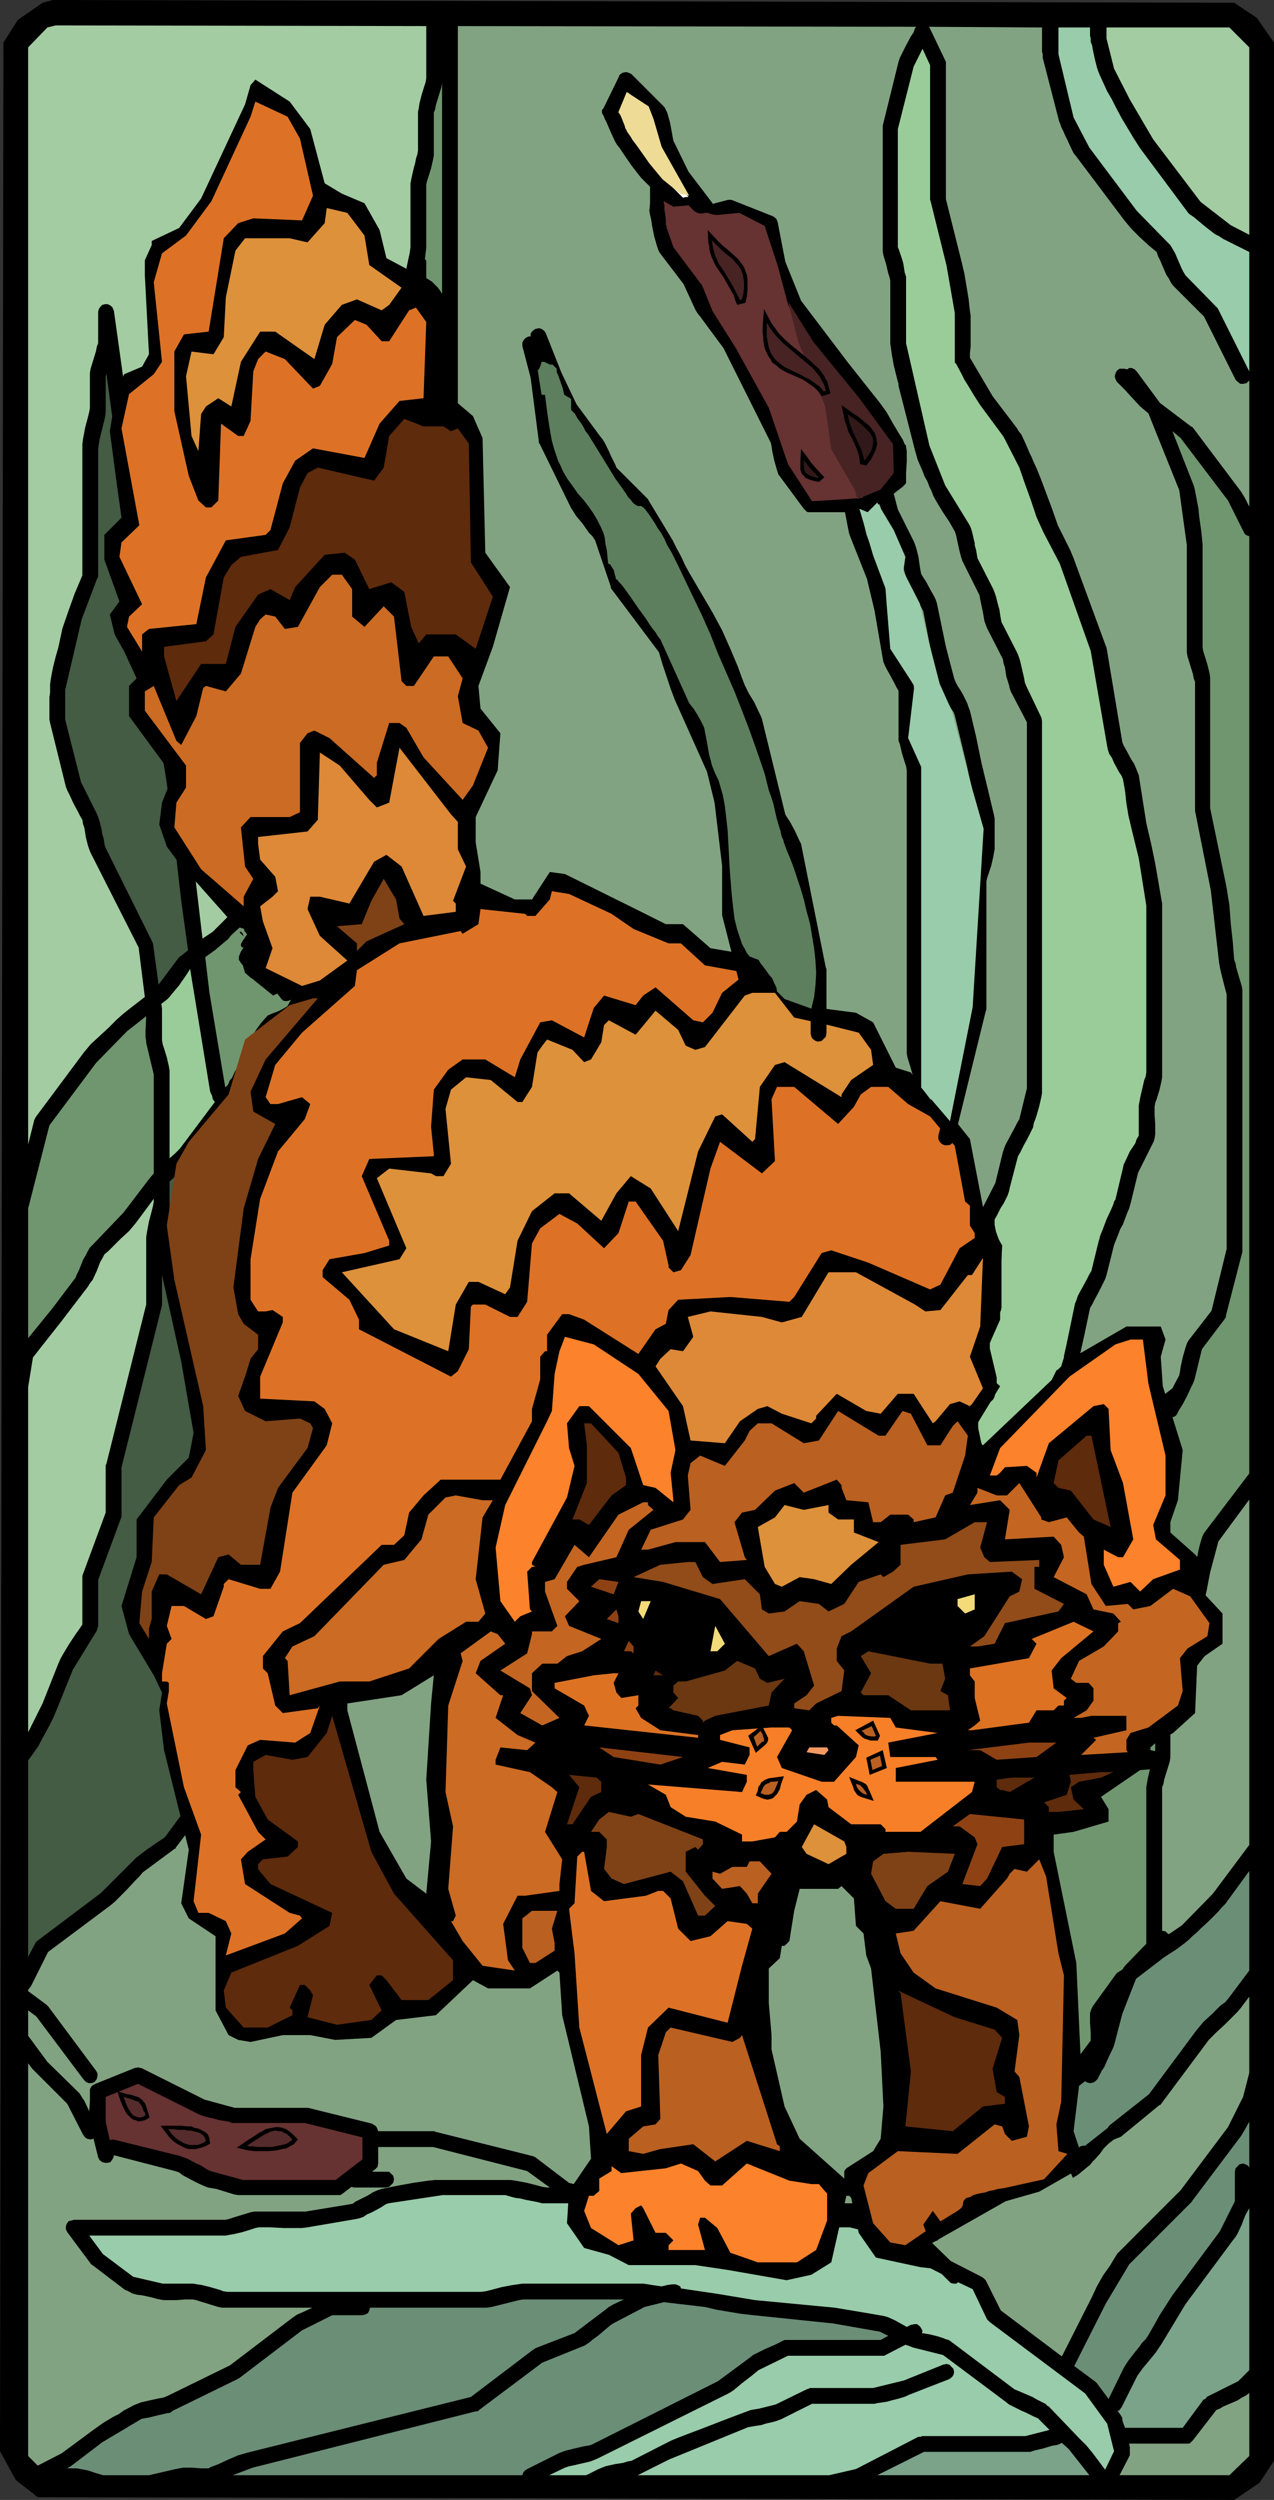 <?xml version="1.0" encoding="UTF-8" standalone="no"?>
<svg
   version="1.0"
   width="79.344mm"
   height="155.668mm"
   id="svg117"
   sodipodi:docname="Cat 91.wmf"
   xmlns:inkscape="http://www.inkscape.org/namespaces/inkscape"
   xmlns:sodipodi="http://sodipodi.sourceforge.net/DTD/sodipodi-0.dtd"
   xmlns="http://www.w3.org/2000/svg"
   xmlns:svg="http://www.w3.org/2000/svg">
  <rect width="100%" height="100%" fill="#333333" stroke="none"/>
  <sodipodi:namedview
     id="namedview117"
     pagecolor="#ffffff"
     bordercolor="#000000"
     borderopacity="0.25"
     inkscape:showpageshadow="2"
     inkscape:pageopacity="0.0"
     inkscape:pagecheckerboard="0"
     inkscape:deskcolor="#d1d1d1"
     inkscape:document-units="mm" />
  <defs
     id="defs1">
    <pattern
       id="WMFhbasepattern"
       patternUnits="userSpaceOnUse"
       width="6"
       height="6"
       x="0"
       y="0" />
  </defs>
  <path
     style="fill:#000000;fill-opacity:1;fill-rule:evenodd;stroke:none"
     d="m 295.842,4.201 4.039,5.817 V 579.143 l -3.393,5.171 -5.978,4.04 L 8.887,587.707 3.716,583.667 0,576.88 0.808,10.019 4.201,4.686 10.018,0.646 12.441,0 290.51,0.646 Z"
     id="path1" />
  <path
     style="fill:#82a382;fill-opacity:1;fill-rule:evenodd;stroke:none"
     d="m 273.545,454.394 v -33.773 l 0.323,-0.808 0.162,-0.97 0.646,-2.101 0.646,-2.101 0.162,-0.97 v -0.808 -9.211 l 1.939,-9.049 0.162,-0.323 0.162,-0.485 0.969,-1.939 0.646,-0.97 0.969,-2.101 0.485,-0.97 0.323,-0.808 1.939,-8.564 0.969,-4.201 0.808,-4.201 1.939,-7.272 7.271,-9.857 v 81.28 l -8.563,11.473 -7.271,7.433 -3.07,2.101 v 0 l -0.323,-0.162 -0.485,-0.485 z"
     id="path2" />
  <path
     style="fill:#7aa389;fill-opacity:1;fill-rule:evenodd;stroke:none"
     d="m 249.955,574.941 1.616,1.454 4.847,6.14 h -49.926 l 10.987,-5.494 h 24.075 0.969 l 0.969,-0.323 2.1,-0.485 2.1,-0.646 1.131,-0.162 0.808,-0.323 0.162,-0.162 z"
     id="path3" />
  <path
     style="fill:#99ccaa;fill-opacity:1;fill-rule:evenodd;stroke:none"
     d="m 213.116,551.834 0.969,0.323 0.808,0.323 7.109,1.778 14.703,10.988 0.808,0.646 0.969,0.485 1.939,0.97 1.131,0.485 1.939,0.97 0.808,0.323 2.747,2.747 -5.655,1.454 h -24.236 l -0.485,0.162 h -0.485 l -14.703,7.595 -6.301,1.454 h -45.241 0.162 l 7.432,-3.717 18.581,-7.595 0.969,-0.162 0.969,-0.162 1.131,-0.162 0.969,-0.323 2.1,-0.485 0.969,-0.323 0.808,-0.323 7.109,-3.555 h 14.703 l 0.646,-0.162 1.131,-0.162 1.131,-0.162 1.131,-0.323 1.293,-0.323 1.131,-0.323 0.969,-0.323 0.646,-0.323 9.533,-3.717 0.646,-0.485 0.323,-0.485 0.162,-0.646 -0.162,-0.808 -0.485,-0.485 -0.485,-0.485 -0.646,-0.162 -0.808,0.162 -9.21,3.717 -7.271,1.778 h -14.865 v 0 l -0.323,0.162 -0.485,0.162 -7.271,3.555 -1.939,0.485 -1.939,0.485 -1.939,0.323 -1.777,0.646 -4.686,1.778 -5.009,1.939 -4.686,1.778 -2.424,0.97 -2.262,1.131 -7.271,3.717 -0.969,0.162 -0.969,0.323 -2.1,0.323 -2.1,0.485 -0.808,0.323 -0.808,0.323 -2.908,1.454 h -8.725 l 3.716,-1.778 0.969,-0.323 0.808,-0.162 2.1,-0.485 2.1,-0.485 0.808,-0.323 0.808,-0.323 30.214,-15.028 0.969,-0.485 0.969,-0.646 1.939,-1.616 2.1,-1.616 0.808,-0.646 0.969,-0.808 6.948,-3.393 h 22.136 0.485 l 0.323,-0.162 z"
     id="path4" />
  <path
     style="fill:#6b8e77;fill-opacity:1;fill-rule:evenodd;stroke:none"
     d="m 156.242,541.815 9.694,1.131 2.747,0.646 5.817,0.97 2.908,0.323 18.743,1.939 10.987,1.939 0.969,0.485 0.969,0.485 -1.777,0.97 h -22.136 -0.485 l -0.323,0.162 -0.969,0.485 -0.969,0.485 -2.262,0.97 -1.939,0.97 -0.969,0.485 -0.808,0.646 -7.432,5.494 -29.891,15.028 -0.808,0.162 -0.969,0.162 -2.1,0.485 -1.939,0.485 -0.969,0.323 -0.808,0.323 -7.432,3.717 -0.485,0.323 -0.323,0.323 -0.162,0.323 -0.162,0.485 H 54.774 l 4.686,-1.778 52.512,-13.25 h 0.485 l 0.323,-0.323 14.865,-11.15 9.21,-3.717 0.808,-0.323 0.969,-0.646 0.969,-0.808 1.131,-0.808 2.1,-1.778 0.969,-0.808 0.808,-0.485 7.109,-3.717 z"
     id="path5" />
  <path
     style="fill:#6b8e77;fill-opacity:1;fill-rule:evenodd;stroke:none"
     d="m 87.088,543.108 h 26.337 1.131 l 1.131,-0.162 2.585,-0.646 2.585,-0.646 1.293,-0.323 0.969,-0.162 h 23.751 l -2.424,1.131 -1.131,0.646 -0.808,0.646 -7.271,5.494 -9.21,3.555 -0.162,0.162 -0.323,0.162 -14.703,11.15 -52.512,13.089 -1.131,0.323 -1.131,0.323 -2.262,0.97 -2.424,1.131 -1.293,0.485 -0.485,0.162 -0.485,0.323 h -0.808 -0.969 l -2.1,-0.162 h -2.1 l -0.969,0.162 -0.808,0.162 -6.301,1.454 H 24.236 l -1.616,-0.485 -1.939,-0.646 -1.777,-0.323 -0.808,-0.162 h -0.808 -1.454 l 0.485,-0.323 0.323,-0.162 7.432,-5.656 9.21,-5.494 0.808,-0.162 0.969,-0.162 1.939,-0.485 2.1,-0.485 0.969,-0.162 0.646,-0.485 15.188,-7.433 0.162,-0.162 h 0.162 l 14.865,-11.311 7.109,-3.555 h 7.109 l 0.646,-0.162 0.646,-0.323 0.323,-0.646 z"
     id="path6" />
  <path
     style="fill:#445b44;fill-opacity:1;fill-rule:evenodd;stroke:none"
     d="m 44.271,223.642 -1.616,1.293 -0.485,0.323 -4.847,6.464 -1.293,-9.534 -0.162,-0.485 v 0 l -11.149,-22.461 -0.162,-0.808 -0.162,-1.131 -0.323,-0.97 -0.162,-1.131 -0.485,-1.939 -0.323,-0.97 -0.323,-0.808 v 0 l -3.716,-7.433 -3.716,-14.705 v -6.948 l 3.878,-16.644 3.555,-9.372 0.162,-0.323 0.162,-0.323 v -30.056 l 0.162,-1.131 0.162,-1.131 0.646,-2.585 0.646,-2.585 0.162,-1.131 v -0.97 -7.433 l 0.162,-0.808 1.777,13.089 3.716,25.855 2.1,12.927 3.555,22.623 0.969,7.595 0.969,7.433 0.969,5.817 0.808,5.817 1.454,11.473 1.293,11.473 z"
     id="path7" />
  <path
     style="fill:#a3cca3;fill-opacity:1;fill-rule:evenodd;stroke:none"
     d="M 6.625,269.372 V 11.15 L 11.149,6.464 13.087,5.979 100.337,6.14 V 18.421 l -0.162,0.97 -0.323,0.97 -0.646,2.101 -0.485,1.939 -0.162,1.131 -0.162,0.808 v 9.049 l -0.162,0.97 -0.323,0.97 -0.162,0.97 -0.323,1.131 -0.485,2.101 -0.162,0.808 -0.162,0.808 v 15.028 l -0.162,1.293 -0.323,1.454 -0.646,3.07 -0.646,2.909 -0.162,1.454 v 1.293 11.15 l -0.969,5.171 -0.969,5.171 -1.777,10.342 -0.162,0.808 v 0.97 1.939 0.97 1.131 l 0.162,1.778 -0.323,1.131 -0.162,1.131 -0.646,2.585 -0.646,2.585 -0.162,1.131 v 1.131 7.272 l -0.969,5.656 -0.969,5.656 -0.969,5.656 -0.808,5.656 -1.777,15.028 -3.878,16.805 -3.555,9.049 -5.494,7.272 -0.808,0.808 -0.969,0.97 -2.1,1.939 -1.939,1.939 -0.969,0.97 -0.808,0.97 -5.494,7.433 -7.432,7.433 -2.424,1.616 -1.293,-10.988 -1.293,-10.988 -1.454,-10.988 -1.777,-10.988 -0.969,-7.595 -0.485,-3.878 -0.485,-3.717 L 36.031,139.292 26.821,73.201 26.498,72.393 26.013,71.908 25.367,71.585 h -0.646 l -0.646,0.162 -0.485,0.485 -0.323,0.485 -0.162,0.646 v 7.433 l -0.323,0.808 -0.162,0.97 -0.646,2.101 -0.646,2.101 -0.162,0.97 v 0.808 7.433 l -0.162,0.97 -0.323,1.293 -0.646,2.424 -0.485,2.585 -0.162,1.293 v 0.97 29.894 l -1.777,4.201 -1.454,4.04 -1.454,4.201 -0.485,2.262 -0.485,2.262 -0.323,1.131 -0.323,1.131 -0.646,2.585 -0.485,2.585 -0.162,1.293 v 0.97 0.97 l -0.162,0.97 v 2.101 2.262 0.97 l 0.162,0.808 3.716,15.028 0.323,0.808 0.485,0.97 0.969,2.101 1.131,2.101 0.485,0.97 0.485,0.808 0.162,0.97 0.323,0.97 0.323,2.101 0.485,1.939 0.323,0.97 0.323,0.808 11.31,22.3 1.454,11.635 -3.555,2.747 -1.616,1.293 -1.454,1.293 -0.969,0.97 -0.969,0.97 -2.1,1.939 -2.1,1.939 -0.808,0.97 -0.808,0.97 -11.31,15.19 -0.162,0.323 -0.162,0.323 z"
     id="path8" />
  <path
     style="fill:#709670;fill-opacity:1;fill-rule:evenodd;stroke:none"
     d="m 100.014,60.92 0.162,-1.293 0.162,-1.293 V 43.468 l 0.162,-0.808 0.323,-0.97 0.646,-2.101 0.485,-2.101 0.162,-0.97 v -0.808 -9.211 l 0.323,-0.808 0.162,-0.97 0.646,-2.101 0.646,-2.101 0.162,-0.97 V 18.745 6.14 v 0 63.021 l -0.485,-0.808 -0.485,-0.646 -0.808,-0.808 -0.646,-0.646 -1.293,-0.808 v -3.393 -0.646 z"
     id="path9" />
  <path
     style="fill:#709670;fill-opacity:1;fill-rule:evenodd;stroke:none"
     d="m 48.311,225.258 2.262,-1.616 1.131,-0.97 0.969,-0.808 0.969,-0.808 0.808,-0.97 2.1,-1.939 2.1,-1.939 0.808,-0.97 0.808,-0.97 5.655,-7.595 0.808,-0.808 1.131,-0.97 1.939,-1.939 2.1,-1.939 0.808,-0.97 0.808,-0.97 5.655,-7.595 v 0 l 0.162,-0.162 v -0.162 -0.162 l 0.485,-0.97 0.485,-1.293 1.131,-2.424 1.131,-2.585 0.323,-1.293 0.323,-1.131 0.485,-2.101 0.646,-2.101 0.485,-2.101 0.485,-2.262 0.969,-4.363 0.485,-1.939 0.323,-2.101 1.939,-15.19 3.716,-22.623 v -0.808 l 0.162,-0.97 -0.162,-1.939 v -2.101 -0.808 -0.97 l 0.162,-1.131 0.323,-1.131 0.646,-2.585 0.485,-2.585 0.162,-1.131 0.162,-1.131 v -7.433 l 1.777,-10.988 0.162,-1.131 0.323,-1.131 0.646,-2.747 0.485,-2.585 0.162,-1.131 0.162,-1.131 V 69.807 l 0.162,-0.646 v -0.485 l 0.646,0.485 0.485,0.485 0.485,0.485 0.323,0.485 0.162,0.485 0.323,0.646 0.162,0.97 0.323,0.97 v 13.897 l 0.162,0.646 0.323,0.808 0.323,0.646 0.162,0.485 0.485,1.778 0.162,0.485 0.323,0.323 0.646,0.485 v 19.876 l 0.162,0.808 0.162,0.97 0.485,2.101 0.646,2.101 0.162,0.97 0.323,0.808 v 35.227 l -0.323,0.97 -0.162,0.97 -0.323,0.97 -0.323,1.131 -0.485,2.101 -0.162,0.97 -0.162,0.808 v 10.827 l -1.777,3.717 -1.939,3.717 -1.939,3.717 -1.616,3.878 -3.716,9.049 -11.149,14.866 -0.646,0.808 -0.485,0.97 -1.939,4.04 -0.485,0.97 -0.323,0.97 -3.07,4.201 -3.07,4.04 -2.747,4.363 -1.293,2.262 -1.293,2.262 -3.555,7.272 -1.131,1.131 -1.131,1.131 -2.585,2.424 -2.585,2.424 -0.969,1.131 -0.969,1.131 -0.646,0.646 v -0.162 l -3.716,-22.3 z"
     id="path10" />
  <path
     style="fill:#99cc99;fill-opacity:1;fill-rule:evenodd;stroke:none"
     d="m 37.97,236.246 1.293,-0.97 0.646,-0.646 0.646,-0.808 1.616,-1.939 1.454,-2.101 0.646,-0.97 0.485,-0.808 0.485,3.07 0.485,2.909 3.716,22.784 0.162,0.485 0.323,0.646 0.162,0.808 0.485,0.646 -8.24,10.988 -1.131,1.131 -1.293,1.131 v -19.876 -0.808 l -0.162,-0.97 -0.485,-2.101 -0.646,-2.101 -0.323,-0.97 -0.162,-0.97 v -1.778 -1.939 -1.939 -1.778 z"
     id="path11" />
  <path
     style="fill:#709670;fill-opacity:1;fill-rule:evenodd;stroke:none"
     d="m 6.625,314.941 v -30.541 l 5.009,-19.553 10.987,-14.705 7.271,-7.433 4.524,-3.555 -0.162,3.393 v 1.616 l 0.162,0.808 v 0.646 -0.162 l 1.777,7.433 v 23.269 l -0.808,0.97 -0.646,0.808 -5.655,7.433 -7.271,7.595 -0.646,0.646 -0.485,0.808 -0.485,0.97 -0.646,1.131 -0.969,2.424 -0.485,0.97 -0.323,0.808 -5.494,7.272 z"
     id="path12" />
  <path
     style="fill:#a3cca3;fill-opacity:1;fill-rule:evenodd;stroke:none"
     d="m 6.625,407.694 v -81.28 l 1.131,-6.948 6.625,-8.403 6.301,-8.241 0.485,-0.808 0.646,-0.808 0.969,-2.101 0.808,-2.101 0.485,-0.808 0.485,-0.97 0.969,-0.808 0.969,-0.97 1.939,-1.939 1.939,-1.778 0.808,-0.97 0.808,-0.97 4.201,-5.656 v 0.646 l -0.162,0.97 -0.323,1.293 -0.646,2.424 -0.485,2.585 -0.162,1.131 v 1.131 14.705 l -9.371,37.489 -0.162,0.323 v 0.162 10.988 l -5.494,14.866 v 0.646 10.827 l -0.646,0.97 -0.808,1.131 -1.616,2.424 -1.454,2.424 -0.646,1.131 -0.485,1.131 -3.716,9.372 z"
     id="path13" />
  <path
     style="fill:#445b44;fill-opacity:1;fill-rule:evenodd;stroke:none"
     d="m 6.625,460.535 v -46.215 l 1.616,-2.262 0.808,-1.131 0.485,-0.97 2.1,-3.878 0.969,-1.939 0.808,-1.939 3.716,-9.211 5.655,-9.211 0.162,-0.485 0.162,-0.646 v -10.827 l 5.494,-14.866 v -0.646 -10.988 l 9.371,-37.489 0.162,-0.646 v -14.705 l 0.162,-1.131 0.323,-1.131 0.646,-2.585 0.485,-2.585 0.162,-1.131 v -0.97 -4.848 l 2.908,-2.747 1.293,-1.454 1.131,-1.293 7.109,-9.534 0.646,0.808 0.162,0.323 0.162,0.323 1.939,9.211 1.777,15.028 0.323,1.778 0.323,1.778 0.969,3.878 1.131,3.878 0.485,1.939 0.485,1.778 v 1.293 1.293 l -0.162,3.07 v 3.07 l 0.162,1.293 v 1.293 l 1.939,11.15 v 56.395 l -1.777,10.827 -0.969,2.424 -1.131,2.424 -0.969,2.424 -0.485,1.293 -0.323,0.97 -1.777,7.433 -3.555,7.11 -0.969,0.808 -0.969,0.97 -1.939,1.939 -1.939,1.778 -0.969,0.97 -0.646,0.97 -5.494,7.433 -1.939,1.293 -2.1,1.454 -1.939,1.454 -0.808,0.646 -0.808,0.808 -7.432,7.433 -15.026,11.311 -0.323,0.323 -0.162,0.323 z"
     id="path14" />
  <path
     style="fill:#663232;fill-opacity:1;fill-rule:evenodd;stroke:none"
     d="m 25.852,503.68 -0.969,-4.201 v -5.979 l 7.594,-3.07 14.219,7.11 0.808,0.323 0.969,0.323 2.1,0.485 1.131,0.323 1.131,0.162 0.969,0.162 0.808,0.323 h 0.162 0.323 16.642 l 13.572,3.393 v 0.485 4.686 l -6.301,4.848 H 57.197 l -7.109,-1.939 -0.969,-0.323 -0.808,-0.485 -0.969,-0.646 -1.131,-0.485 -2.1,-1.131 -0.969,-0.323 -0.808,-0.323 -15.026,-3.717 -0.808,-0.162 z"
     id="path15" />
  <path
     style="fill:#82a382;fill-opacity:1;fill-rule:evenodd;stroke:none"
     d="m 21.974,503.195 1.131,4.525 0.323,0.646 0.646,0.485 0.646,0.162 h 0.646 l 0.646,-0.162 0.323,-0.485 0.323,-0.485 0.162,-0.646 v 0 l 14.38,3.717 0.969,0.323 0.808,0.646 2.1,1.131 1.939,0.97 1.131,0.485 0.808,0.323 0.969,0.162 0.969,0.162 2.1,0.646 2.1,0.646 0.969,0.162 h 0.808 22.62 0.646 l 0.485,-0.323 2.1,-1.616 0.646,0.162 h 7.432 l 0.808,-0.162 0.485,-0.485 0.485,-0.485 0.162,-0.808 -0.162,-0.808 -0.485,-0.485 -0.485,-0.485 h -0.808 -3.231 l 0.646,-0.485 0.323,-0.323 0.323,-0.323 0.162,-0.808 v -3.878 h 12.926 l 22.136,5.656 5.332,3.878 h -0.646 l -1.131,-0.162 -1.131,-0.323 -2.585,-0.646 -2.585,-0.485 -1.131,-0.162 h -1.131 -15.026 -1.616 l -1.616,0.162 -3.393,0.485 -3.555,0.646 -1.616,0.323 -1.616,0.323 -0.808,0.162 -0.969,0.323 -1.131,0.485 -0.969,0.646 -2.262,1.131 -0.969,0.485 -0.323,0.323 -0.485,0.162 -10.825,1.778 H 60.752 59.944 l -0.969,0.162 -2.1,0.646 -2.1,0.646 -0.969,0.323 -0.808,0.162 H 17.45 l -0.646,0.162 -0.646,0.162 -0.485,0.646 -0.162,0.646 v 0.646 l 0.323,0.646 5.655,7.595 0.485,0.323 7.432,5.656 0.808,0.323 0.808,0.485 1.131,0.323 1.293,0.162 2.262,0.485 1.131,0.323 0.808,0.162 0.808,0.162 h 0.969 2.1 l 2.1,-0.162 h 0.969 0.808 l 0.808,0.162 0.969,0.323 1.131,0.323 0.969,0.323 2.1,0.646 0.969,0.162 h 0.808 20.358 l -2.424,1.131 -1.131,0.485 -0.969,0.646 -14.865,11.311 -14.865,7.272 -0.808,0.323 -0.969,0.162 -2.262,0.485 -2.1,0.485 -0.808,0.323 -0.808,0.323 -2.424,1.293 -1.131,0.808 -1.293,0.646 -2.424,1.454 -2.262,1.616 -7.432,5.494 -5.655,2.909 -2.262,-2.262 v -92.43 l 0.969,1.293 0.969,0.97 7.271,7.272 3.716,7.272 0.485,0.646 0.485,0.323 0.808,0.162 0.646,-0.162 z"
     id="path16" />
  <path
     style="fill:#82a382;fill-opacity:1;fill-rule:evenodd;stroke:none"
     d="m 294.065,563.145 v 14.866 l -4.686,4.525 h -25.852 l 2.424,-4.686 v -0.485 -0.646 -0.808 l -0.162,-0.808 h 13.572 0.485 l 0.323,-0.162 0.646,-0.646 5.494,-7.11 0.808,-0.323 0.808,-0.485 2.262,-0.97 1.131,-0.485 0.969,-0.646 0.969,-0.485 0.646,-0.485 z"
     id="path17" />
  <path
     style="fill:#7aa389;fill-opacity:1;fill-rule:evenodd;stroke:none"
     d="m 294.065,519.677 v 38.136 l -2.585,2.585 -7.432,3.717 -0.162,0.323 -0.485,0.323 v -0.162 l -5.009,6.787 h -13.572 l -0.485,-1.293 -0.162,-0.646 v -0.485 l -0.162,-0.162 -0.162,-0.323 -0.808,-1.131 h 0.323 l 0.162,-0.162 0.485,-0.646 3.716,-7.433 1.293,-1.778 1.616,-1.939 1.454,-1.778 1.293,-1.939 5.655,-9.372 11.149,-15.028 0.646,-0.808 0.485,-0.808 0.969,-2.101 0.808,-2.101 z"
     id="path18" />
  <path
     style="fill:#6b8e77;fill-opacity:1;fill-rule:evenodd;stroke:none"
     d="m 294.065,499.317 v 10.827 l -0.323,-0.485 -0.323,-0.162 -0.323,-0.162 -0.485,-0.162 -0.808,0.162 -0.485,0.485 -0.485,0.485 -0.162,0.808 v 6.948 l -3.555,7.11 -11.149,15.028 -1.454,2.262 -1.454,2.262 -1.454,2.585 -1.293,2.262 -0.646,0.97 -0.808,0.808 -0.808,1.131 -0.808,0.97 -1.616,2.101 -0.646,0.97 -0.485,0.808 -3.555,7.272 -2.747,-3.717 -0.162,-0.162 -0.162,-0.162 -5.009,-3.717 7.432,-14.705 5.494,-9.211 14.865,-14.866 v -0.162 l 0.162,-0.162 11.31,-15.028 0.485,-0.808 0.485,-0.808 z"
     id="path19" />
  <path
     style="fill:#99cc99;fill-opacity:1;fill-rule:evenodd;stroke:none"
     d="m 231.374,340.957 v -0.162 l -0.485,-1.616 -0.323,-1.616 -0.323,-1.454 v -1.293 l 0.323,-1.293 0.162,-0.646 0.323,-0.646 0.485,-0.646 0.485,-0.646 0.485,-0.646 0.808,-0.485 0.485,-0.485 0.323,-0.646 0.162,-0.808 0.162,-0.97 0.162,-0.97 v -0.97 -0.808 l -0.162,-0.646 -1.454,-6.14 v -2.262 l 0.485,-1.778 0.646,-1.616 1.454,-3.232 0.162,-0.646 v -12.766 l -0.162,-0.808 v -0.808 l -0.485,-1.778 -0.646,-1.778 -0.162,-0.808 -0.162,-0.808 v -1.293 l 0.485,-0.808 0.485,-0.97 0.485,-0.97 0.646,-0.97 0.969,-1.939 0.323,-0.97 0.162,-0.808 1.939,-7.433 0.485,-0.808 0.485,-0.97 0.485,-0.97 0.646,-1.131 0.969,-1.939 0.485,-0.97 0.162,-0.97 0.323,-0.808 0.323,-0.97 0.646,-2.262 0.485,-2.101 0.162,-0.97 v -0.808 -86.774 l -0.162,-0.808 -3.555,-7.433 -0.323,-0.808 -0.162,-0.97 -0.485,-2.101 -0.485,-2.101 -0.323,-0.97 -0.323,-0.808 -3.716,-7.272 -0.162,-0.808 -0.162,-0.97 -0.162,-1.131 -0.323,-1.131 -0.485,-1.939 -0.323,-0.97 -0.323,-0.808 -3.716,-7.272 -0.162,-0.97 -0.162,-0.97 -0.323,-1.131 v -0.485 l -0.162,-0.646 -0.485,-2.101 -0.323,-0.97 -0.323,-0.646 -5.655,-9.211 -3.716,-9.372 -5.494,-24.077 V 65.929 65.121 l -0.323,-0.97 -0.323,-2.101 -0.323,-1.131 -0.323,-0.97 -0.323,-0.97 -0.323,-0.808 V 30.379 l 3.716,-14.705 2.1,-4.201 1.777,3.878 v 31.672 l 0.162,0.485 3.716,15.028 1.939,11.15 v 10.988 0.646 l 0.323,0.323 1.293,2.424 0.646,1.293 0.808,1.293 1.454,2.424 1.454,2.262 5.494,7.433 3.716,7.272 1.293,3.717 1.454,4.04 1.293,3.878 0.808,1.778 0.808,1.778 3.878,7.433 7.271,20.522 3.878,22.461 0.162,0.808 0.323,0.97 0.646,0.97 0.485,1.131 1.131,2.101 0.646,0.97 0.323,0.808 0.485,2.747 0.323,2.909 0.485,2.909 0.646,2.747 1.777,7.272 1.777,11.15 v 39.267 l -0.162,0.97 -0.323,0.808 -0.485,2.101 -0.485,2.101 -0.162,0.97 -0.162,0.808 v 7.11 l -0.485,0.808 -0.323,0.97 -1.293,1.939 -0.969,2.101 -0.485,0.97 -0.162,0.808 -1.777,7.433 -0.323,0.485 -0.162,0.646 -0.485,1.131 -1.131,2.424 -0.969,2.585 -0.485,1.131 -0.323,1.293 v -0.162 l -1.777,7.272 -0.485,0.808 -0.485,0.97 -1.131,2.101 -0.646,1.131 -0.485,0.97 -0.323,0.97 -0.323,0.808 -1.939,9.372 -0.646,2.909 v 0.162 0.162 l -0.646,2.101 -0.323,0.323 -0.323,0.323 -0.485,0.323 -0.323,0.646 -3.07,6.302 v 0 l -1.131,1.454 -1.131,1.293 -2.585,2.262 -5.009,4.686 -1.777,0.97 z"
     id="path20" />
  <path
     style="fill:#99ccaa;fill-opacity:1;fill-rule:evenodd;stroke:none"
     d="m 190.819,522.262 v 0 l 0.162,0.808 0.323,0.646 0.646,0.323 0.646,0.162 h 7.432 l 7.109,1.778 6.786,2.747 v 0 l -0.323,0.162 v 0.162 l -0.162,0.646 v 0.808 l 0.323,0.646 0.646,0.323 7.271,3.717 1.616,1.616 0.485,0.485 0.646,0.162 h 0.646 l 0.485,-0.323 v 0 l 3.393,1.616 3.393,7.11 0.323,0.323 0.323,0.323 22.459,16.805 5.17,7.11 1.616,6.464 -2.1,4.363 -2.908,-3.878 -1.454,-1.778 -1.616,-1.616 -7.432,-7.756 v 0.162 l -0.646,-0.646 -0.969,-0.485 -0.969,-0.485 -1.131,-0.646 -2.262,-0.97 -1.131,-0.485 -0.808,-0.323 -15.026,-11.311 -0.485,-0.323 -0.646,-0.162 -0.808,-0.323 -0.969,-0.323 -1.939,-0.485 -1.939,-0.323 0.162,-0.485 -0.162,-0.323 -0.162,-0.323 -0.323,-0.485 -0.646,-0.485 h -0.646 l -0.808,0.162 -0.969,0.485 -2.908,-1.616 -1.454,-0.646 -0.485,-0.162 -0.646,-0.162 -5.655,-0.97 -2.908,-0.485 -2.908,-0.485 -18.743,-1.778 -8.725,-1.454 -8.725,-1.293 -0.162,-0.485 -0.646,-0.323 -0.485,-0.162 h -0.808 l -1.131,0.162 -1.293,0.323 -2.262,-0.323 -0.969,-0.162 -1.131,-0.162 h -0.323 -28.114 l -1.131,0.162 -1.131,0.162 -2.585,0.485 -2.424,0.646 -1.293,0.323 -1.131,0.162 H 53.481 l -0.969,-0.162 -0.808,-0.323 -2.262,-0.646 -1.939,-0.485 -1.131,-0.162 -0.808,-0.162 h -7.271 l -6.948,-1.616 -7.109,-5.333 -3.231,-4.363 h 32.153 l 0.808,-0.162 0.969,-0.162 2.1,-0.485 2.1,-0.646 0.969,-0.323 0.808,-0.162 h 1.454 1.293 l 3.07,0.162 h 2.908 1.454 l 1.293,-0.162 11.31,-1.939 0.808,-0.162 0.969,-0.323 0.969,-0.646 1.131,-0.485 2.1,-1.131 0.969,-0.646 0.323,-0.162 0.485,-0.162 12.764,-1.939 h 14.703 l 1.131,0.323 1.131,0.323 1.293,0.162 1.293,0.323 2.585,0.485 1.293,0.323 h 0.969 7.594 0.323 l 0.485,-0.162 v -0.162 l 15.511,4.04 h 0.485 16.804 l 0.808,0.323 0.969,0.162 2.262,0.808 1.131,0.323 1.131,0.162 0.969,0.162 h 0.808 l 9.21,-1.939 z"
     id="path21" />
  <path
     style="fill:#709670;fill-opacity:1;fill-rule:evenodd;stroke:none"
     d="m 274.029,332.878 0.646,0.646 0.808,0.162 0.646,-0.162 0.646,-0.323 0.323,-0.485 0.485,-0.97 0.646,-0.97 1.131,-2.101 0.969,-2.101 0.485,-0.97 0.323,-0.808 1.777,-7.272 5.494,-7.272 0.162,-0.323 v -0.323 l 3.878,-15.028 v -0.323 -60.435 -0.808 l -0.162,-0.97 -0.646,-2.101 -0.646,-2.262 -0.162,-0.97 -0.323,-0.808 -0.323,-4.201 -0.485,-4.363 -0.323,-4.363 -0.323,-1.939 -0.323,-2.101 -3.878,-18.745 v -29.894 -0.808 l -0.162,-1.131 -0.485,-1.939 -0.646,-2.101 -0.323,-0.97 -0.162,-0.97 v -24.239 l -0.162,-1.616 -0.162,-1.616 -0.485,-3.393 -0.162,-1.778 -0.646,-3.393 -0.323,-1.616 -0.162,-0.485 -5.009,-12.766 1.939,1.616 11.149,14.705 3.716,7.433 0.162,0.323 0.323,0.323 0.323,0.162 0.485,0.162 v 220.572 l -10.664,14.058 -0.323,0.646 -0.323,0.97 -0.323,1.131 -0.323,1.293 -0.485,2.585 -0.162,0.97 -0.162,0.808 -1.939,9.372 -1.777,7.272 v 0 l -0.485,0.808 -0.485,0.97 -1.131,2.101 -0.646,1.131 -0.485,0.97 -0.323,0.97 -0.323,0.808 -0.162,1.131 -0.323,1.293 -0.646,2.585 -0.485,2.585 -0.162,1.293 v 0.97 9.211 l -0.323,0.808 -0.323,0.97 -0.646,2.101 -0.485,2.101 -0.162,0.97 -0.162,0.808 v 37.004 l -5.009,5.171 -0.485,0.646 v 0 0.162 l -1.293,0.808 -0.323,0.323 -5.494,7.595 -0.162,0.323 -0.162,0.323 -0.323,0.97 v 1.131 1.131 l 0.162,2.424 v 0.97 0.808 l -6.786,9.049 -1.939,1.454 -0.162,0.162 -0.323,0.323 -0.162,0.485 v 0.323 l -5.817,-11.796 -1.939,-7.11 v -46.7 l 3.716,-14.705 3.716,-7.433 1.454,-2.262 1.454,-2.424 1.454,-2.262 1.293,-2.424 3.716,-7.433 0.646,-0.97 0.808,-0.808 1.616,-1.939 1.454,-2.101 0.646,-0.97 0.485,-0.97 0.485,-0.808 0.485,-0.97 1.293,-2.101 0.969,-2.101 0.485,-0.97 0.323,-0.97 0.162,-0.808 0.323,-0.97 0.646,-2.262 0.485,-2.101 0.162,-0.97 0.162,-0.808 v -14.866 l 3.555,-14.22 z"
     id="path22" />
  <path
     style="fill:#6b8e77;fill-opacity:1;fill-rule:evenodd;stroke:none"
     d="m 249.632,495.762 3.07,-3.878 2.747,-2.101 0.162,0.162 0.323,0.162 0.646,0.162 0.808,-0.162 0.485,-0.323 0.485,-0.485 0.485,-0.97 0.485,-0.97 0.646,-0.97 0.485,-1.131 0.969,-2.101 0.485,-0.97 0.323,-0.808 1.939,-7.433 3.231,-8.241 5.494,-4.201 0.808,-0.646 0.969,-0.646 2.262,-1.454 1.939,-1.454 0.969,-0.808 0.808,-0.808 0.969,-0.808 0.969,-0.97 2.1,-1.939 1.939,-1.939 0.969,-1.131 0.808,-0.808 5.655,-7.756 v 23.431 l -4.847,6.464 -0.808,0.97 -1.131,0.808 -1.939,1.939 -2.1,1.939 -0.808,0.97 -0.808,0.97 -11.149,15.028 -9.21,7.272 -0.162,0.162 -0.162,0.162 -0.162,0.323 -5.332,4.201 h -0.485 l -0.646,0.162 -0.808,0.646 -0.646,0.646 -0.646,0.646 -0.323,0.646 v 0.323 0.323 l 0.162,0.323 0.485,0.162 0.969,2.585 z"
     id="path23" />
  <path
     style="fill:#ffffff;fill-opacity:1;fill-rule:evenodd;stroke:none"
     d="m 193.081,241.74 -1.293,-2.262 -0.162,-0.97 -0.162,-0.808 -0.323,-0.646 -0.323,-0.485 -0.323,-0.485 -0.485,-0.485 -0.646,-0.646 -0.646,-0.808 -0.485,-0.97 -0.485,-0.646 -0.323,-0.485 -0.323,-0.485 -0.485,-0.323 -0.485,-0.323 -0.808,-0.323 -0.323,-0.323 -0.485,-0.162 -9.694,-7.272 -0.323,-0.162 -0.323,-0.162 h -0.646 l -0.646,0.323 -0.646,0.485 -0.323,0.485 v 0.808 l 0.323,0.646 0.485,0.646 9.694,7.11 1.131,0.646 0.969,0.485 0.485,0.808 0.323,0.646 0.646,0.97 0.808,0.97 0.646,0.485 0.485,0.646 0.485,1.293 0.323,1.131 0.485,0.97 0.646,1.293 0.323,0.646 0.646,0.323 h 0.808 l 0.646,-0.162 0.485,-0.485 0.323,-0.485 0.162,-0.808 z"
     id="path24" />
  <path
     style="fill:#ffffff;fill-opacity:1;fill-rule:evenodd;stroke:none"
     d="m 190.819,239.316 h -0.162 l -0.323,-0.323 -0.323,-0.808 -0.485,-1.131 -0.323,-0.323 -0.162,-0.323 -2.262,-2.262 -0.323,-0.646 -0.323,-0.808 -0.969,-1.778 -0.646,-0.808 -0.646,-0.646 -0.485,-0.646 -0.646,-0.323 -2.262,-0.485 -4.686,-2.262 -0.646,-0.162 h -0.646 l -0.646,0.323 -0.485,0.646 -0.162,0.808 v 0.646 l 0.323,0.485 0.646,0.485 1.777,0.97 0.808,0.485 0.808,0.323 1.777,0.646 1.777,0.646 1.454,1.778 0.485,0.808 0.323,0.808 0.646,1.131 0.808,0.97 0.646,0.485 0.646,0.646 0.162,0.485 0.323,0.323 0.485,1.131 0.808,1.131 0.808,1.293 0.808,0.808 0.485,0.323 0.485,0.323 h 0.485 l 0.485,-0.162 0.323,-0.162 0.485,-0.485 1.777,-2.424 0.323,-0.485 0.162,-0.646 v -5.009 l -0.323,-2.424 -0.162,-1.293 -0.162,-1.293 v -1.293 l -0.162,-1.131 -0.162,-1.131 -0.162,-0.646 -0.162,-0.808 -0.323,-0.646 -0.646,-0.485 -0.646,-0.323 h -0.646 l -0.646,0.485 -0.485,0.485 -0.323,0.646 v 0.808 l 0.646,2.101 v 1.454 l 0.162,0.97 0.162,1.131 0.162,0.646 0.162,0.646 z"
     id="path25" />
  <path
     style="fill:#82a382;fill-opacity:1;fill-rule:evenodd;stroke:none"
     d="m 294.065,89.521 v 29.733 l -0.969,-1.939 -0.485,-0.808 -0.485,-0.808 -11.31,-15.028 -0.162,-0.162 -0.323,-0.162 -7.271,-5.494 -5.494,-7.433 -0.485,-0.485 -0.646,-0.323 h -0.646 l -0.485,0.323 -0.646,-0.162 h -0.646 -0.485 l -0.646,0.485 -0.323,0.646 -0.162,0.646 0.162,0.646 0.323,0.646 1.777,1.778 3.716,4.04 0.969,0.808 0.969,0.808 7.271,18.098 1.777,12.927 v 24.4 0.808 l 0.162,0.97 0.646,2.101 0.646,2.101 0.162,0.97 0.323,0.808 v 29.894 0.485 l 3.716,18.745 1.939,16.967 0.323,1.778 0.485,1.939 0.485,1.939 0.485,1.778 v 59.95 l -3.555,14.543 -5.494,7.11 -0.323,0.646 -0.323,0.97 -0.323,1.131 -0.323,1.131 -0.485,2.262 -0.162,1.131 -0.162,0.808 -1.616,3.07 -7.109,5.494 -0.485,0.485 -0.162,0.646 -3.878,14.866 v 0.646 14.705 l -1.777,7.272 -3.716,7.11 -0.646,0.97 -0.646,0.97 -1.616,1.939 -1.616,1.939 -0.646,0.97 -0.485,0.97 -3.716,7.433 -1.454,2.424 -1.454,2.262 -1.454,2.424 -1.293,2.424 -0.485,0.97 -0.646,0.808 -1.131,2.101 -1.131,2.262 -0.323,0.97 -0.323,0.808 -3.716,15.028 v 0.485 47.185 0.485 l 0.162,0.808 0.323,1.131 0.323,2.101 0.646,2.101 0.162,0.97 0.323,0.808 7.594,15.028 0.162,0.323 0.485,0.323 v 0.162 l 6.301,15.028 1.293,-0.808 0.969,-0.808 0.969,-0.808 0.808,-0.646 0.646,-0.808 0.646,-0.646 1.131,-1.293 0.808,-1.131 1.131,-1.131 0.646,-0.485 0.646,-0.485 0.808,-0.323 0.808,-0.323 9.048,-7.433 h 0.162 l 0.162,-0.162 11.31,-15.19 0.808,-0.808 0.969,-0.97 2.1,-1.939 1.939,-1.939 0.969,-0.97 0.808,-0.97 1.939,-2.585 v 17.937 l -1.454,5.656 -3.555,7.11 -11.149,14.866 -15.026,15.028 v 0.162 l -0.162,0.162 -1.454,2.424 -1.616,2.262 -1.454,2.585 -1.131,2.424 -7.109,14.058 -14.38,-10.827 -3.555,-7.11 -0.485,-0.485 -0.485,-0.323 -7.271,-3.717 -5.494,-5.333 -0.485,-0.485 -2.262,-0.97 -2.585,-1.131 -2.424,-0.97 -1.293,-0.485 -1.131,-0.323 -0.969,-0.162 -1.131,-0.323 -1.131,-0.485 -1.131,-0.323 0.162,-0.323 v -0.323 l -0.162,-0.808 -0.323,-0.485 -0.646,-0.485 -0.808,-0.162 h -15.026 l -0.969,0.162 -1.293,0.162 -2.424,0.485 -2.424,0.646 -1.293,0.323 -0.969,0.162 -0.808,-0.162 -0.969,-0.323 -2.1,-0.646 -1.939,-0.485 -0.969,-0.162 -0.808,-0.162 h -16.804 l -19.389,-4.848 v -0.162 l -0.323,-0.162 -7.432,-5.656 -0.323,-0.162 -0.485,-0.162 -22.62,-5.656 h -0.162 l -0.162,-0.162 H 89.027 l -0.162,-0.485 -0.323,-0.646 -0.485,-0.323 -0.485,-0.323 -15.026,-3.717 H 72.062 55.258 l -7.109,-1.939 -14.865,-7.433 h -0.323 l -0.323,-0.162 -0.969,0.162 -9.21,3.717 -0.646,0.323 -0.323,0.323 -0.323,0.646 v 0.485 0.97 1.131 l -0.162,2.585 -1.131,-2.424 -0.646,-0.97 -0.485,-0.808 -7.594,-7.433 -4.524,-6.14 v -5.979 l 1.939,1.454 11.149,14.866 0.485,0.485 0.646,0.323 h 0.808 l 0.646,-0.323 0.485,-0.646 0.162,-0.646 v -0.646 l -0.323,-0.646 -11.31,-15.19 -0.162,-0.162 -0.162,-0.162 -4.362,-3.232 v -0.323 l 0.646,-0.808 0.485,-0.97 3.555,-7.11 14.703,-10.988 v 0 l 0.969,-0.808 0.969,-0.97 1.939,-1.939 1.939,-2.101 0.969,-0.97 0.808,-0.97 7.432,-5.494 0.323,-0.162 v -0.162 l 5.655,-7.433 7.432,-7.595 0.485,-0.646 0.646,-0.808 0.646,-1.131 0.485,-1.131 0.969,-2.262 0.485,-1.131 0.323,-0.485 0.162,-0.323 0.323,-0.808 0.323,-0.97 0.485,-2.101 0.162,-1.131 0.162,-0.97 0.323,-0.97 0.162,-0.808 0.485,-1.131 0.485,-1.131 1.131,-2.585 1.131,-2.585 0.323,-1.293 0.323,-0.97 0.162,-0.646 v -0.646 l 0.323,-1.454 0.646,-3.232 0.485,-3.07 0.162,-1.293 0.162,-1.454 v -56.395 l -0.162,-1.454 -0.162,-1.293 -0.485,-3.07 -0.646,-3.07 -0.323,-1.293 -0.162,-1.454 v -10.988 l -0.162,-0.485 -3.555,-14.866 -0.485,-3.878 -0.323,-3.717 -0.485,-3.878 -0.646,-3.717 v 0 l -1.939,-9.534 -0.323,-0.808 -0.323,-0.97 -0.485,-1.131 -0.646,-1.131 1.293,-1.778 9.371,-9.372 0.646,-0.646 0.485,-0.97 0.485,-1.131 0.646,-1.131 0.969,-2.262 0.485,-0.97 0.162,-0.485 0.162,-0.485 5.655,-9.211 0.646,-0.97 0.808,-0.808 0.808,-0.97 0.808,-1.131 1.454,-1.939 0.646,-0.97 0.646,-0.97 3.555,-7.433 11.31,-14.866 0.162,-0.323 v -0.162 l 3.878,-9.372 7.432,-15.028 0.162,-0.323 v -0.485 -10.988 l 0.323,-0.97 0.323,-0.97 0.485,-2.101 0.485,-2.101 0.162,-0.97 0.162,-0.808 v -35.873 l -0.162,-0.808 -0.162,-0.97 -0.485,-2.101 -0.485,-2.101 -0.323,-0.97 -0.323,-0.808 V 6.14 l 107.931,0.162 -0.162,0.162 -0.162,0.162 -0.323,0.97 -0.646,0.97 -1.131,2.101 -0.969,1.939 -0.485,0.97 -0.323,0.97 -3.716,15.028 v 0.485 28.278 0.808 l 0.162,0.97 0.646,2.101 0.485,2.101 0.323,0.97 0.162,0.808 V 80.957 l 0.162,0.97 0.162,1.293 0.485,2.747 0.646,2.585 0.323,1.293 0.162,0.485 v 0.485 l 3.878,15.19 0.323,1.131 0.323,1.131 1.131,2.585 0.485,1.293 0.646,1.131 0.485,1.293 0.485,0.97 0.485,1.293 0.646,1.131 1.454,2.424 1.616,2.424 0.646,1.131 0.646,1.131 0.323,0.97 0.162,0.808 0.485,2.262 0.485,1.939 0.323,0.97 0.323,0.646 3.716,7.433 0.162,0.97 0.162,0.808 0.485,2.262 0.323,1.939 0.323,0.97 0.323,0.808 3.716,7.272 0.162,0.97 0.323,0.97 0.323,2.101 0.646,2.101 0.162,0.808 0.323,0.808 3.716,7.11 v 86.128 l -1.777,7.272 -0.485,0.808 -0.485,0.97 -1.131,2.101 -1.131,2.101 -0.323,0.808 -0.323,0.97 -1.777,7.272 -3.393,6.625 -0.323,0.485 -0.162,0.646 v 0.97 l 0.162,1.939 0.323,2.101 0.646,1.939 0.485,2.101 v 12.281 l -0.485,1.131 -0.646,1.293 -0.969,2.585 -0.485,1.293 -0.162,1.454 -0.162,1.293 0.162,1.293 0.808,2.424 0.485,2.262 0.162,1.293 0.162,0.97 v 1.131 l -0.323,1.293 -1.131,0.97 -0.969,0.97 -0.808,1.131 -0.162,0.646 -0.323,0.808 -0.162,1.293 -0.323,1.454 -0.162,1.454 0.162,0.808 v 0.646 l 1.131,4.04 v 1.939 0.646 l 0.323,0.646 0.485,0.323 0.808,0.162 h 0.646 l 0.808,-0.162 0.969,-0.323 1.131,-0.323 1.131,-0.485 1.131,-0.323 0.969,-0.485 0.969,-0.485 0.646,-0.485 2.262,-2.101 1.131,-0.97 1.131,-0.97 2.262,-2.101 1.131,-1.131 0.808,-1.131 1.293,-1.778 1.131,-1.939 1.131,-1.939 0.969,-1.939 0.485,-0.162 0.485,-0.162 0.485,-0.485 0.323,-0.485 0.323,-1.293 0.485,-0.646 0.323,-0.808 v -0.323 -0.646 -1.293 l 1.293,-5.817 0.646,-3.07 0.646,-3.07 0.485,-0.808 0.485,-0.97 1.131,-2.101 0.969,-1.939 0.485,-0.97 0.323,-0.97 1.777,-7.11 0.969,-2.424 0.485,-1.293 0.646,-1.131 0.969,-2.585 0.485,-1.131 0.323,-1.131 1.777,-7.272 3.716,-7.433 0.162,-0.646 0.162,-0.97 v -2.262 l -0.162,-2.424 v -0.97 -0.808 l 0.162,-0.97 0.323,-0.808 0.646,-2.101 0.485,-2.101 0.162,-0.97 v -0.808 -39.751 -0.323 l -0.808,-4.686 -0.808,-4.686 -0.969,-4.686 -1.131,-4.848 -1.777,-11.311 -0.323,-0.808 -0.323,-0.808 -0.485,-1.131 -0.646,-0.97 -1.131,-2.101 -0.646,-1.131 -0.323,-0.808 -3.716,-22.3 -0.162,-0.323 -7.594,-20.684 -0.808,-1.939 -0.969,-1.939 -0.969,-1.939 -0.969,-1.939 -1.293,-3.717 -1.454,-3.878 -1.454,-3.878 -0.808,-1.939 -0.808,-1.778 -0.323,-0.808 -0.485,-0.97 -0.969,-2.262 -0.969,-2.101 -0.646,-0.808 -0.485,-0.808 -5.655,-7.433 -5.332,-9.049 v 0.162 -1.293 l 0.162,-1.454 v -2.909 -2.909 -1.454 l -0.162,-1.131 -0.323,-2.909 -0.485,-2.909 -0.485,-2.909 -0.646,-2.747 -3.716,-14.866 v -31.833 -0.485 l -0.162,-0.323 -3.716,-7.756 -0.162,-0.162 26.66,0.162 v 1.939 3.717 l 0.162,0.646 v 0.808 l 3.878,15.028 0.162,0.323 0.323,0.97 0.485,0.97 0.485,1.131 0.485,0.97 0.969,2.101 0.485,0.97 0.646,0.808 11.31,15.028 0.808,0.97 0.808,0.97 1.939,1.939 2.1,1.939 0.969,0.808 0.969,0.808 0.323,0.97 0.485,0.97 0.969,2.262 0.485,1.131 0.646,0.97 0.485,0.97 0.485,0.646 7.271,7.272 7.432,14.866 0.485,0.485 0.646,0.485 h 0.646 l 0.808,-0.162 0.323,-0.323 z"
     id="path26" />
  <path
     style="fill:#99ccaa;fill-opacity:1;fill-rule:evenodd;stroke:none"
     d="m 294.065,59.304 v 28.117 l -7.432,-14.866 v 0 l -0.162,-0.162 -0.162,-0.162 -7.271,-7.433 -0.485,-0.808 -0.485,-0.97 -0.969,-2.262 -0.485,-1.131 -0.646,-1.131 -0.485,-0.808 -0.646,-0.646 -7.271,-7.433 -11.149,-14.866 -3.716,-7.11 -3.555,-14.866 V 6.464 h 7.432 v 1.939 l 0.162,0.646 v 0.808 l 0.323,0.808 0.162,0.97 0.485,2.262 0.485,1.939 0.323,0.97 0.323,0.808 1.777,3.878 1.131,1.939 0.969,1.939 1.293,2.424 1.454,2.424 1.454,2.424 1.454,2.262 11.31,15.19 0.323,0.323 0.969,0.646 0.969,0.808 0.969,0.808 0.969,0.808 2.1,1.616 0.969,0.485 0.969,0.646 z"
     id="path27" />
  <path
     style="fill:#a3cca3;fill-opacity:1;fill-rule:evenodd;stroke:none"
     d="m 294.065,11.15 v 44.114 l -4.362,-2.262 -7.109,-5.494 -11.149,-14.705 -5.494,-9.372 -3.716,-7.272 -1.777,-7.11 V 6.464 h 28.922 z"
     id="path28" />
  <path
     style="fill:#000000;fill-opacity:1;fill-rule:evenodd;stroke:none"
     d="m 57.359,220.41 -0.969,-0.97 0.162,-0.162 h 0.162 v 0 l 0.485,0.485 v 0.162 z"
     id="path29" />
  <path
     style="fill:#000000;fill-opacity:1;fill-rule:evenodd;stroke:none"
     d="m 64.306,234.307 -6.625,-5.333 -0.969,-3.393 0.808,-3.393 v 0.97 0.97 0.97 0.97 l 0.323,0.97 0.485,0.808 0.323,0.646 0.485,0.646 0.646,0.323 0.808,0.485 0.808,0.162 0.969,0.485 0.969,0.646 0.969,0.646 0.808,0.808 0.485,0.323 0.323,0.485 z"
     id="path30" />
  <path
     style="fill:#000000;fill-opacity:1;fill-rule:evenodd;stroke:none"
     d="m 73.031,30.379 3.393,12.766 4.039,2.424 5.332,2.262 3.555,6.302 1.616,6.625 7.594,4.04 4.686,6.948 0.485,19.714 7.594,6.464 2.262,5.171 0.646,26.986 5.817,8.08 -4.039,14.058 -3.393,9.211 0.485,5.332 4.686,5.817 -0.646,8.726 -5.17,10.988 v 5.979 l 1.131,6.948 v 2.747 l 8.079,3.717 h 4.039 l 4.201,-6.464 3.555,0.485 16.642,8.241 7.109,3.555 h 4.039 l 6.463,5.656 10.502,1.778 6.948,3.393 2.262,4.04 0.646,1.939 5.17,2.909 8.725,1.131 4.039,2.262 5.332,10.665 3.555,1.131 4.524,6.302 2.424,0.646 6.948,8.726 3.393,17.613 4.201,7.433 -0.485,9.211 v 8.241 l -3.07,6.948 1.293,7.11 1.777,1.616 -5.332,8.726 0.646,4.686 0.646,0.485 22.62,-21.492 11.149,-6.464 h 8.079 l 1.131,3.07 -1.131,4.04 0.485,6.948 4.686,15.028 -1.131,11.796 -1.777,5.171 v 2.424 l 5.817,5.171 1.131,1.293 -1.131,5.656 6.463,6.948 v 7.11 l -4.201,2.909 -1.777,2.262 -0.485,11.15 -5.17,4.686 -4.039,2.262 -1.293,1.131 v 0.646 l 2.424,0.485 h 1.616 v 3.717 l -6.463,0.485 -9.21,6.302 1.777,2.909 v 2.909 l -8.24,2.424 -4.686,0.646 v 4.04 l 5.332,26.178 1.131,24.885 -1.777,14.705 1.777,5.333 1.777,2.262 -4.847,2.747 -6.786,3.878 -7.917,2.262 -19.066,10.827 4.847,5.333 -5.817,-0.646 -10.502,-2.262 -4.039,-5.817 -1.777,-8.241 -0.485,-0.485 h -0.646 l -3.555,15.674 -4.686,2.909 -5.817,1.293 -13.895,-2.424 -7.594,-1.131 h -15.673 l -4.686,-2.424 -5.817,-1.616 -4.039,-5.817 0.485,-7.595 5.17,-7.595 -0.485,-7.595 -6.301,-26.178 -0.646,-10.019 -0.485,-0.485 -6.463,4.201 h -9.856 l -3.555,-1.939 -8.725,8.241 -9.371,1.131 -5.817,4.201 -8.563,0.485 -5.817,-1.131 h -6.463 l -7.594,1.616 -2.908,-0.485 -2.262,-1.131 -3.07,-5.817 v -17.452 l -6.301,-4.201 -1.777,-3.555 1.777,-12.604 -5.817,-23.431 -1.131,-9.372 0.646,-4.201 -1.939,-4.04 -5.817,-9.695 -1.777,-6.625 3.555,-11.473 v -8.888 l 7.109,-9.372 5.17,-5.171 1.131,-5.817 -2.908,-16.805 -5.17,-23.269 0.323,-12.604 0.323,0.162 0.485,-0.162 h 0.323 l 0.485,-0.162 1.131,-0.162 1.293,-0.323 1.454,-0.323 1.293,-0.323 1.293,-0.485 0.969,-0.485 0.162,-0.162 0.323,-0.323 0.485,-0.808 0.485,-1.131 1.131,-1.939 1.131,-2.101 0.323,-0.97 0.323,-0.97 0.162,-0.97 0.323,-0.97 0.646,-2.101 0.646,-2.101 0.162,-1.131 v -0.808 -7.433 -0.323 l -0.162,-0.162 -0.323,-1.778 v -0.162 h 0.162 l 0.646,-0.323 0.323,-0.646 0.323,-0.808 0.485,-0.485 0.646,-1.454 0.485,-0.808 0.323,-0.808 0.808,-1.454 0.646,-1.616 0.323,-1.616 1.293,-1.778 1.131,-1.778 1.293,-1.778 1.454,-1.616 1.131,-0.485 1.293,-0.485 0.969,-0.485 1.131,-0.646 1.293,-0.646 0.485,-0.323 0.323,-0.485 0.162,-0.323 v -0.646 l -0.969,0.646 -0.646,0.323 -0.646,0.162 h -0.485 l -0.485,-0.162 -0.323,-0.323 -0.485,-0.646 -0.485,-0.646 -0.323,-0.323 -0.323,-0.323 -1.131,-0.808 -1.131,-0.808 -0.485,-0.323 -0.323,-0.323 -0.485,-0.323 -0.646,-0.162 -0.969,-0.162 -0.485,-0.162 -0.323,-0.323 -0.323,-0.323 -0.323,-0.485 v -0.485 l -0.162,-0.485 -0.485,-0.646 -0.485,-0.485 -0.323,-0.485 -0.323,-0.485 v -0.808 l 0.162,-0.323 0.162,-0.485 0.323,-0.646 0.485,-0.646 h -0.162 -0.162 l -0.162,-0.162 -0.162,-0.162 v -0.323 -0.162 l 0.162,-0.323 0.162,-0.323 0.323,-0.485 0.323,-0.485 0.485,-0.646 -0.485,-0.646 -0.162,-0.162 v -0.323 l -0.323,-0.323 h -0.323 l -0.323,-0.162 h -0.323 l -0.323,-0.323 -0.485,-0.97 -0.162,-0.485 -0.162,-0.323 -0.323,-0.162 h -0.162 l -0.162,0.323 -0.323,0.162 -12.603,-14.22 -2.262,-3.07 -1.777,-5.171 0.646,-5.171 1.616,-4.04 v -3.555 l -9.371,-12.766 v -7.11 l 1.777,-1.778 -2.908,-6.302 -2.262,-4.04 -1.131,-4.686 2.262,-3.07 -3.555,-9.857 v -5.817 l 4.039,-4.04 -1.131,-8.08 -1.616,-12.281 1.616,-10.019 1.777,-3.393 4.201,-1.778 1.616,-2.909 -0.969,-18.583 v -3.555 l 1.616,-3.555 v -0.97 l 6.463,-3.07 5.17,-6.948 10.341,-22.138 1.293,-4.525 1.131,-1.293 8.079,5.171 z"
     id="path31" />
  <path
     style="fill:#dd7226;fill-opacity:1;fill-rule:evenodd;stroke:none"
     d="m 70.608,32.641 3.07,13.412 -2.585,5.817 -11.472,-0.485 -3.555,1.131 -3.393,3.555 -3.555,21.976 -5.817,0.646 -2.262,4.04 V 96.793 l 3.393,15.19 2.262,5.817 1.777,1.616 h 1.293 l 1.616,-1.616 0.646,-18.098 4.039,2.909 h 1.293 l 1.616,-3.555 0.646,-11.635 1.131,-2.909 1.777,-1.778 4.524,1.778 6.625,6.948 1.616,-0.646 2.908,-5.171 1.131,-6.302 4.201,-4.04 2.747,1.131 3.555,3.878 h 1.777 l 4.686,-7.272 1.616,-0.646 2.424,3.393 -0.646,17.937 -5.655,0.646 -4.686,5.333 -3.555,8.08 -12.118,-2.262 -4.201,2.909 -2.908,5.333 -2.908,10.988 -1.131,1.131 -9.371,1.293 -4.686,8.726 -2.262,10.988 -11.149,1.131 -1.616,1.293 v 4.04 l -3.555,-5.817 0.485,-2.424 3.07,-2.909 -5.332,-11.15 0.485,-3.393 4.201,-4.04 -4.201,-22.784 1.777,-8.08 5.817,-4.686 1.939,-2.909 -1.939,-18.745 1.939,-6.787 5.655,-4.201 5.978,-8.08 9.21,-19.876 1.131,-3.555 7.594,3.555 z"
     id="path32" />
  <path
     style="fill:#dd913a;fill-opacity:1;fill-rule:evenodd;stroke:none"
     d="m 85.796,55.426 1.131,6.948 7.594,5.333 -2.908,4.04 -1.777,1.293 -5.817,-2.585 -3.555,1.293 -4.039,4.686 -2.424,8.08 -9.21,-6.464 h -3.555 l -4.524,7.11 -2.262,10.503 -3.07,-1.939 -2.908,1.939 -1.131,1.778 -0.646,8.726 -1.616,-3.555 -1.293,-14.058 1.293,-5.817 5.17,0.646 2.424,-4.04 0.485,-9.372 2.262,-10.988 2.262,-2.909 h 10.502 l 4.201,0.97 4.039,-4.525 0.485,-3.555 4.847,1.131 z"
     id="path33" />
  <path
     style="fill:#5e2b0c;fill-opacity:1;fill-rule:evenodd;stroke:none"
     d="m 104.377,100.348 1.777,1.131 1.616,-0.646 2.585,3.555 0.485,27.955 5.17,8.08 -4.039,12.281 -4.686,-3.393 h -6.948 l -1.777,2.101 -1.777,-3.878 -1.616,-8.241 -3.07,-2.262 -5.17,1.616 -3.393,-6.948 -2.424,-1.616 -4.686,0.485 -6.948,7.595 -1.293,3.07 -4.524,-2.585 -2.908,1.293 -5.332,7.595 -2.262,8.726 h -5.817 l -5.817,8.726 -2.908,-10.503 v -2.262 l 9.856,-1.293 1.777,-1.616 2.424,-13.412 1.777,-2.909 2.262,-1.939 8.725,-1.616 2.747,-5.333 2.424,-9.372 1.777,-3.393 2.424,-1.293 13.249,3.07 2.262,-3.07 1.293,-7.433 3.555,-4.04 4.524,1.777 z"
     id="path34" />
  <path
     style="fill:#cc6b23;fill-opacity:1;fill-rule:evenodd;stroke:none"
     d="m 82.887,138.645 v 6.464 l 2.908,2.424 4.524,-4.848 2.424,2.424 1.777,15.19 1.131,1.131 h 1.777 l 4.686,-6.948 h 3.393 l 3.393,5.171 -1.131,4.201 1.131,6.302 3.716,1.778 2.262,4.04 -3.555,8.888 -2.424,3.393 -9.21,-10.019 -4.039,-6.948 -1.616,-1.131 H 91.612 l -2.908,9.372 v 2.909 l -0.646,0.646 -10.502,-9.372 -3.555,-1.778 -1.616,0.646 -1.777,2.262 v 16.321 l -2.424,1.131 h -9.21 l -2.262,2.424 0.969,9.211 1.939,2.909 -2.262,4.201 v 2.262 l -10.018,-8.726 -6.301,-9.857 0.485,-5.817 2.262,-3.555 v -5.171 l -9.694,-12.927 v -4.525 l 2.1,-1.293 5.332,12.927 1.131,0.97 3.555,-6.787 1.616,-6.625 0.646,-0.485 4.686,1.293 3.555,-4.201 3.393,-10.988 1.131,-1.778 1.293,-1.131 2.262,0.485 2.262,2.909 3.07,-0.485 5.17,-9.372 2.908,-2.909 h 2.262 z"
     id="path35" />
  <path
     style="fill:#dd8938;fill-opacity:1;fill-rule:evenodd;stroke:none"
     d="m 107.77,193.425 v 6.464 l 1.939,4.04 -3.07,8.08 0.646,0.646 v 1.939 l -7.594,0.97 -5.17,-11.635 -3.555,-2.747 -2.908,1.616 -5.817,9.857 -6.948,-1.616 H 73.031 l -0.646,2.909 2.908,6.302 6.463,5.817 -6.463,4.686 -4.201,1.293 -8.563,-4.201 1.616,-4.686 -2.262,-6.302 -0.646,-3.555 2.908,-2.262 1.293,-1.293 -0.646,-3.393 -3.555,-4.04 -0.485,-3.717 v -1.616 l 11.633,-1.293 2.424,-2.747 0.485,-15.836 4.686,3.07 6.948,8.08 1.777,1.778 2.908,-1.131 2.424,-12.927 12.118,15.674 z"
     id="path36" />
  <path
     style="fill:#7f4216;fill-opacity:1;fill-rule:evenodd;stroke:none"
     d="m 94.036,216.209 1.131,1.293 -8.887,4.04 -2.747,2.747 0.485,-0.485 v -1.778 l -4.686,-4.04 5.817,-0.485 2.262,-5.494 2.908,-5.171 2.908,4.848 z"
     id="path37" />
  <path
     style="fill:#dd7226;fill-opacity:1;fill-rule:evenodd;stroke:none"
     d="m 143.962,215.078 5.17,3.555 8.24,3.393 h 2.908 l 5.655,5.171 9.856,1.778 -5.817,4.686 -2.262,4.686 -2.262,2.262 -2.262,-0.485 -8.887,-7.756 -2.908,1.939 -1.777,2.262 -7.432,-2.262 -2.424,2.909 -2.262,6.948 -7.594,-4.04 -2.747,0.485 -4.686,8.726 -1.293,4.201 -6.948,-4.201 h -5.332 l -3.393,2.424 -3.393,4.686 -0.646,8.726 0.646,6.464 v 0.485 l -15.188,0.646 -1.777,4.04 6.463,15.19 v 1.131 l -5.817,1.778 -8.24,1.454 -1.616,2.585 v 1.616 l 6.301,5.333 2.262,4.686 v 2.262 l 21.651,11.15 1.616,-1.293 2.585,-5.171 0.485,-10.019 0.485,-0.485 h 2.908 l 5.817,2.909 h 1.777 l 2.262,-3.555 1.131,-13.735 1.939,-3.555 4.524,-3.393 4.201,2.262 6.301,5.817 3.393,-3.555 2.424,-7.433 h 1.616 l 6.463,9.211 1.293,5.817 v 0.485 l 1.131,1.131 1.777,-0.485 2.262,-3.555 4.686,-20.36 2.262,-6.302 9.856,7.433 3.07,-2.909 -0.808,-14.543 1.293,-2.909 h 4.039 l 10.341,8.726 3.716,-4.04 1.616,-2.909 2.424,-1.778 h 4.039 l 4.686,4.04 5.17,2.909 5.817,6.948 2.424,13.089 1.131,0.97 v 4.686 l 1.131,1.778 v 1.131 l -3.555,2.424 -4.524,8.564 -2.424,1.131 -14.542,-6.302 -8.725,-2.909 -2.262,0.646 -6.463,10.342 -1.131,1.131 -13.895,-1.131 -12.28,0.646 -2.262,2.424 -0.646,3.232 -2.424,1.293 -4.039,5.817 -12.764,-8.08 -3.555,-1.293 h -1.616 l -3.555,4.848 v 3.878 h -0.485 l -1.131,1.293 v 5.333 l -1.939,6.948 v 2.909 l -7.432,13.735 h -14.057 l -4.039,3.717 -3.393,4.04 -1.131,5.333 -2.424,2.262 h -2.908 l -19.227,18.421 -4.039,1.939 -4.686,5.817 v 2.909 l 1.131,1.131 1.777,7.595 1.777,1.778 8.24,-1.131 0.485,-0.646 -2.262,6.464 -3.555,2.262 -8.24,-0.646 -2.908,1.293 -2.908,5.817 v 4.04 l 1.293,1.131 -0.646,0.646 4.686,8.726 1.777,1.778 -4.201,2.909 -1.616,1.778 0.969,5.817 10.502,6.787 2.424,0.646 0.485,0.646 -4.039,3.555 -13.895,5.171 1.293,-5.171 -1.293,-2.909 -4.039,-1.939 h -2.424 l -1.131,-2.747 1.777,-15.674 -4.039,-11.15 -4.039,-19.714 0.485,-2.909 v -1.939 l -0.485,-0.323 h -1.131 v -1.939 l 1.131,-6.948 1.131,-1.131 -1.131,-3.07 1.131,-4.686 h 2.908 l 5.17,3.07 1.777,-0.646 2.424,-6.948 v -0.646 l 1.131,-1.131 7.432,2.262 h 2.424 l 2.262,-4.04 2.908,-18.583 8.079,-11.15 1.293,-5.171 -1.777,-3.393 -2.424,-1.778 -12.764,-0.646 v -5.171 l 5.332,-12.766 v -1.293 l -2.424,-1.616 -1.616,0.323 h -1.777 l -1.777,-2.747 v -9.534 l 2.262,-14.22 4.201,-11.15 6.301,-7.595 1.293,-3.555 -1.939,-1.616 -5.655,1.616 h -1.777 l -1.131,-1.616 2.262,-7.595 6.301,-7.595 12.441,-10.988 0.485,-3.717 10.018,-6.302 14.38,-2.909 0.485,0.646 3.716,-2.262 0.485,-3.555 10.502,1.131 0.485,0.485 h 1.939 l 3.393,-3.878 0.485,-1.939 4.039,0.646 z"
     id="path38" />
  <path
     style="fill:#dd913a;fill-opacity:1;fill-rule:evenodd;stroke:none"
     d="m 186.941,239.478 8.079,1.778 7.109,1.778 2.908,4.04 0.485,3.555 -5.17,3.555 -2.262,3.393 v 0.646 l -13.411,-8.241 -2.262,0.646 -3.555,5.171 -1.131,12.281 -0.646,0.646 -7.109,-6.464 -1.616,0.485 -4.039,8.241 -4.686,18.745 -6.463,-10.019 -4.686,-2.909 -3.393,4.04 -3.555,6.464 -7.594,-6.464 h -3.393 l -5.332,4.201 -3.393,6.948 -1.777,10.988 -1.131,1.616 -6.301,-2.909 h -2.262 l -3.07,5.332 -1.777,10.988 -12.764,-5.171 -12.28,-13.412 13.572,-3.07 1.616,-2.585 -6.948,-16.482 2.908,-2.262 9.856,1.131 1.131,0.646 h 1.777 l 1.777,-2.909 -1.293,-12.927 1.293,-4.525 3.555,-2.909 5.817,0.646 6.301,5.171 h 1.131 l 2.262,-3.555 1.293,-8.08 1.131,-1.616 1.131,-1.454 5.978,2.424 2.747,2.909 1.616,-0.646 2.424,-4.04 0.646,-4.04 1.131,-1.131 6.301,3.393 4.686,-5.656 5.332,4.525 1.777,3.717 2.262,0.97 2.262,-0.646 9.371,-12.119 1.777,-0.646 h 5.332 z"
     id="path39" />
  <path
     style="fill:#7f4216;fill-opacity:1;fill-rule:evenodd;stroke:none"
     d="m 62.529,249.335 -3.555,7.595 0.646,4.686 5.17,2.909 -4.039,8.241 -3.393,11.635 -2.424,18.583 1.131,6.302 1.293,2.262 3.393,2.585 v 3.393 l -1.777,2.262 -1.293,4.201 -1.616,4.525 1.616,3.555 4.847,2.424 8.079,-0.646 2.424,1.131 0.646,1.131 -1.293,4.686 -6.948,9.372 -1.777,4.686 -2.424,13.412 h -4.524 l -2.908,-2.424 -2.424,0.646 -4.039,8.726 -8.079,-4.686 h -1.777 l -1.777,4.04 v 6.464 l -0.646,2.262 v 2.424 l -2.262,-3.717 0.646,-7.433 2.262,-6.948 0.485,-10.503 5.978,-7.595 2.908,-1.778 3.393,-6.464 -0.646,-10.342 -6.786,-29.733 -1.777,-12.766 2.262,-14.543 2.908,-5.171 9.371,-11.15 3.878,-12.927 10.502,-8.08 5.494,-1.616 h 1.131 z"
     id="path40" />
  <path
     style="fill:#dd8938;fill-opacity:1;fill-rule:evenodd;stroke:none"
     d="m 228.304,319.304 3.07,7.433 -2.585,3.717 -0.485,0.485 -2.424,-1.131 -2.262,0.646 -3.393,4.04 -0.646,0.485 -4.524,-6.948 h -3.716 l -4.039,4.686 -3.393,-0.646 -6.948,-4.04 -4.847,5.171 v 0.646 l -1.131,1.131 -6.948,-2.262 -3.393,-1.778 -2.262,0.646 -4.201,2.909 -3.555,5.171 -8.079,-0.646 -1.777,-8.08 -6.463,-9.372 1.131,-1.778 2.424,-2.262 2.908,0.485 2.424,-3.393 -1.293,-4.686 5.332,-1.293 12.118,1.293 4.686,1.293 4.686,-1.293 6.301,-10.503 h 6.463 l 13.895,7.595 2.424,1.616 3.555,-0.323 6.463,-8.241 h 0.969 l 2.585,-4.04 -0.646,16.159 z"
     id="path41" />
  <path
     style="fill:#fc822b;fill-opacity:1;fill-rule:evenodd;stroke:none"
     d="m 150.264,323.344 7.109,8.726 1.616,9.211 -1.131,5.333 0.646,6.464 v 0.485 l -4.201,-3.393 -2.908,-0.646 -2.908,-8.726 -9.856,-9.857 h -2.262 l -2.908,4.04 0.485,5.817 1.293,4.201 -1.777,7.433 -8.24,15.19 v 0.646 l 0.808,0.485 h -0.808 l -1.131,1.131 0.646,8.888 0.485,0.485 -2.747,1.131 -1.293,1.293 -3.393,-4.848 -1.131,-12.604 2.262,-10.019 9.856,-19.714 1.131,-2.424 0.646,-8.726 1.131,-5.333 1.293,-3.393 6.786,1.778 z"
     id="path42" />
  <path
     style="fill:#fc822b;fill-opacity:1;fill-rule:evenodd;stroke:none"
     d="m 270.313,325.606 4.039,16.967 v 9.372 l -2.908,6.948 0.646,3.393 5.655,4.848 v 2.262 l -6.301,2.262 -3.07,2.909 -2.262,-2.262 -4.039,1.131 -2.262,-5.171 v -3.555 l 3.393,1.778 h 1.131 l 2.424,-4.201 -2.424,-13.25 -2.908,-7.756 -0.485,-9.695 -1.131,-1.131 -2.424,0.485 -10.502,8.726 -2.908,8.08 v -1.131 l -2.262,-1.616 -5.17,0.323 -1.131,1.293 -0.808,0.646 h -1.616 l 2.424,-6.464 16.319,-16.805 10.825,-7.595 3.555,-1.131 h 2.908 z"
     id="path43" />
  <path
     style="fill:#ba6021;fill-opacity:1;fill-rule:evenodd;stroke:none"
     d="m 208.43,337.887 3.555,-5.171 0.485,-0.646 1.939,0.646 3.878,7.433 h 3.07 l 2.908,-4.525 1.131,-1.131 2.424,3.393 -0.646,4.686 -2.908,8.726 -1.777,0.646 -2.262,5.171 -5.17,1.131 v -0.646 l -1.293,-1.131 h -4.201 l -2.262,1.778 h -1.777 l -1.131,-4.686 -5.17,-0.485 -1.131,-2.909 v -0.646 l -1.131,-1.293 -7.756,3.07 -2.262,-2.262 -4.524,1.778 -4.686,4.525 -3.07,0.646 -1.777,2.262 2.424,8.241 0.485,0.646 -6.301,0.485 -3.555,-4.686 h -6.948 l -6.463,1.778 h -1.616 l 2.262,-4.686 7.594,-2.424 1.777,-2.262 -0.646,-8.08 0.646,-2.909 2.262,-1.778 5.817,2.424 4.686,-5.979 1.131,-2.262 1.939,-1.778 h 3.231 l 7.594,4.686 3.555,-0.646 4.524,-6.948 9.533,5.817 z"
     id="path44" />
  <path
     style="fill:#5e2b0c;fill-opacity:1;fill-rule:evenodd;stroke:none"
     d="m 145.578,341.927 1.777,5.817 v 1.778 l -3.393,2.424 -5.332,6.948 -2.262,-1.293 h -1.616 l 3.393,-8.564 v -8.888 l -0.646,-5.171 h 1.616 z"
     id="path45" />
  <path
     style="fill:#5e2b0c;fill-opacity:1;fill-rule:evenodd;stroke:none"
     d="m 261.427,359.379 -4.039,-1.778 -5.332,-6.787 -2.908,-0.646 -1.131,-1.131 1.131,-5.332 6.625,-5.817 h 1.131 z"
     id="path46" />
  <path
     style="fill:#c46621;fill-opacity:1;fill-rule:evenodd;stroke:none"
     d="m 245.108,357.601 1.777,0.646 4.201,-1.131 2.908,3.555 1.131,0.97 1.777,11.15 3.393,5.171 5.17,-0.485 1.293,1.293 4.039,-0.808 5.332,-4.04 4.039,1.778 4.524,6.302 -0.485,3.07 -4.686,2.909 -1.777,2.262 0.646,7.756 -1.131,3.393 -6.948,5.171 -4.201,1.293 -0.969,1.616 v 2.424 l 0.323,0.485 -10.987,0.646 3.555,-3.555 -0.646,-0.485 7.756,-1.778 v -3.393 h -8.24 l -2.424,0.485 h -1.777 l 3.07,-1.778 1.616,-2.262 v -2.909 l -1.131,-1.293 h -2.908 l -1.293,-0.97 1.939,-4.201 5.817,-3.393 3.393,-3.555 v -1.939 l 0.646,-0.323 -1.777,-1.939 -4.686,-0.97 -1.616,-3.555 -7.756,-4.04 2.424,-4.686 -0.646,-2.909 -1.777,-1.939 -11.472,0.646 1.131,-6.948 -2.262,-2.262 -7.109,1.131 1.777,-2.909 v -1.131 l 4.524,1.778 h 2.424 l 2.908,-2.909 5.17,8.08 z"
     id="path47" />
  <path
     style="fill:#cc6b23;fill-opacity:1;fill-rule:evenodd;stroke:none"
     d="m 116.01,353.077 -2.424,4.04 -1.616,14.543 2.262,8.08 -1.616,1.939 h -2.908 l -6.463,4.04 -6.948,6.948 -9.371,3.07 h -6.948 l -11.795,3.232 -0.485,-8.08 -0.646,-0.646 1.777,-2.747 5.17,-2.424 16.319,-16.805 4.847,-1.131 4.039,-4.848 1.616,-5.817 4.039,-4.04 2.424,-0.485 6.301,1.131 z"
     id="path48" />
  <path
     style="fill:#c46621;fill-opacity:1;fill-rule:evenodd;stroke:none"
     d="m 152.526,354.208 1.293,1.131 -5.817,4.686 -2.908,6.464 -7.594,1.778 -1.616,0.485 -2.424,3.555 v 1.616 l 2.908,2.909 -3.393,3.555 0.969,2.262 7.594,3.07 -4.524,2.909 -3.555,1.131 -2.262,1.778 h -3.555 l -2.424,2.262 v 4.201 l 6.463,6.302 -4.039,1.778 -5.17,-2.909 2.747,-4.201 -0.485,-1.616 -6.948,-4.201 6.301,-4.04 1.131,-4.525 v -0.646 h 4.686 l 1.293,-1.293 -2.908,-8.08 v -2.262 l 2.262,-0.646 4.686,-8.08 3.393,2.909 6.948,-10.019 5.817,-2.909 h 1.131 z"
     id="path49" />
  <path
     style="fill:#dd913a;fill-opacity:1;fill-rule:evenodd;stroke:none"
     d="m 195.02,354.208 v 1.778 l 2.262,1.616 h 3.716 v 3.07 l 5.817,2.262 -6.463,5.333 -4.686,4.525 -4.039,-1.131 -3.393,-0.485 -4.201,2.262 -1.616,-0.646 -2.424,-4.04 -1.616,-9.372 4.039,-2.262 2.262,-2.909 4.524,1.131 z"
     id="path50" />
  <path
     style="fill:#914c19;fill-opacity:1;fill-rule:evenodd;stroke:none"
     d="m 230.728,364.226 0.969,2.262 1.293,1.131 11.633,-0.485 v 1.616 h -1.131 v 5.171 l 6.948,3.555 -1.293,1.778 -12.603,2.747 -2.424,4.848 -4.039,0.646 h -1.777 l 3.393,-2.424 5.978,-9.372 2.262,-1.131 0.646,-2.909 -2.424,-1.778 -10.341,0.646 -12.764,2.909 -14.703,10.503 -2.262,1.131 -1.131,2.909 v 2.909 l 1.777,2.262 -0.646,4.848 -5.978,2.909 -1.616,1.616 -3.555,-0.485 v -1.131 l 2.908,-1.939 1.777,-2.262 -2.424,-8.08 -1.616,-1.778 -6.625,2.909 -11.472,-13.412 -13.411,-4.04 -6.948,-1.131 6.301,-2.909 6.463,-0.646 h 1.777 l 1.777,3.555 2.262,1.616 7.594,-1.131 3.555,3.555 0.485,3.555 1.616,0.97 3.716,-0.485 3.555,-2.424 4.524,0.646 2.262,1.778 3.716,-1.778 3.393,-5.171 5.17,-1.778 0.646,0.646 2.262,-1.293 1.777,-1.616 v -4.686 l 10.502,-1.293 6.948,-4.04 h 2.908 z"
     id="path51" />
  <path
     style="fill:#8e4214;fill-opacity:1;fill-rule:evenodd;stroke:none"
     d="m 144.447,375.215 -5.332,-1.778 1.939,-1.778 4.524,0.646 z"
     id="path52" />
  <path
     style="fill:#f4db7a;fill-opacity:1;fill-rule:evenodd;stroke:none"
     d="m 227.173,379.739 -1.777,-1.778 v -1.616 l 4.039,-1.131 v 3.555 z"
     id="path53" />
  <path
     style="fill:#f4db7a;fill-opacity:1;fill-rule:evenodd;stroke:none"
     d="m 151.395,381.032 -1.131,-1.778 0.646,-2.424 h 2.262 z"
     id="path54" />
  <path
     style="fill:#8e4214;fill-opacity:1;fill-rule:evenodd;stroke:none"
     d="m 145.578,382.001 -2.747,-0.97 2.262,-2.262 0.485,1.616 z"
     id="path55" />
  <path
     style="fill:#dd7223;fill-opacity:1;fill-rule:evenodd;stroke:none"
     d="m 249.793,390.243 -2.262,2.909 0.485,4.201 3.07,2.262 -0.646,0.646 v 1.131 h -1.293 l -1.131,1.131 h -4.039 l -1.777,2.909 -13.411,1.778 h -0.969 l 1.616,-1.131 1.293,-1.131 -1.293,-5.333 v -3.878 l -1.131,-1.454 v -1.616 l 13.895,-2.424 1.777,-3.393 -1.131,-1.131 9.856,-4.04 4.686,2.262 z"
     id="path56" />
  <path
     style="fill:#f4db7a;fill-opacity:1;fill-rule:evenodd;stroke:none"
     d="M 168.845,388.627 H 167.229 l 1.131,-5.979 2.262,4.201 z"
     id="path57" />
  <path
     style="fill:#cc6b23;fill-opacity:1;fill-rule:evenodd;stroke:none"
     d="m 118.434,386.203 0.485,0.646 -5.817,4.04 -1.131,2.909 5.817,5.171 h 0.646 l -1.777,5.333 5.17,4.04 4.201,1.778 -1.939,1.778 -6.301,-0.646 -1.131,2.909 v 1.131 l 8.079,1.778 5.17,3.555 1.293,1.131 -2.908,9.372 4.039,6.464 -0.646,5.817 v 1.616 l -8.079,1.131 h -1.777 l -3.393,6.625 1.131,8.564 1.616,2.424 -7.594,-1.131 -4.686,-5.817 -2.747,-4.686 h 0.485 l 0.646,-1.293 -1.777,-6.302 1.131,-14.705 -1.777,-8.08 0.646,-20.36 3.393,-10.503 -0.485,-1.778 7.109,-5.171 1.616,0.646 z"
     id="path58" />
  <path
     style="fill:#8e4214;fill-opacity:1;fill-rule:evenodd;stroke:none"
     d="m 149.133,389.111 -0.646,-0.485 h -1.616 l 1.131,-2.424 1.131,1.293 z"
     id="path59" />
  <path
     style="fill:#6b3811;fill-opacity:1;fill-rule:evenodd;stroke:none"
     d="m 221.841,391.535 0.646,3.555 -1.131,2.909 1.777,0.97 0.485,3.555 h -9.21 l -5.332,-3.555 h -5.817 l -0.646,-0.646 2.424,-4.525 -2.424,-4.04 1.777,-1.131 14.542,2.909 z"
     id="path60" />
  <path
     style="fill:#6b3811;fill-opacity:1;fill-rule:evenodd;stroke:none"
     d="m 178.862,395.09 1.777,0.97 4.039,-0.97 -3.07,3.232 -0.646,3.07 -12.603,2.424 -2.424,1.131 -0.485,0.485 v -0.485 l -1.131,-1.131 -5.817,-1.293 -0.646,-0.485 h -0.485 l 2.262,-2.424 -1.131,-1.293 v -1.616 l 1.131,-0.97 h 1.777 l 9.21,-2.585 2.908,-2.262 4.201,1.778 z"
     id="path61" />
  <path
     style="fill:#5e2b0c;fill-opacity:1;fill-rule:evenodd;stroke:none"
     d="m 153.818,394.282 0.485,-1.131 1.777,1.131 z"
     id="path62" />
  <path
     style="fill:#dd7223;fill-opacity:1;fill-rule:evenodd;stroke:none"
     d="m 144.447,396.06 0.646,2.262 1.131,1.293 4.039,-0.646 v 2.424 l -0.646,0.646 1.293,2.262 4.524,2.909 8.887,1.131 v 0.646 l -26.821,-2.909 1.131,-2.262 -1.131,-2.424 -6.948,-4.04 v -1.293 l 9.21,-1.778 4.686,-0.485 h 1.131 z"
     id="path63" />
  <path
     style="fill:#82a382;fill-opacity:1;fill-rule:evenodd;stroke:none"
     d="m 100.337,418.844 1.131,14.543 -1.131,12.281 -4.686,-3.555 -6.301,-10.988 -3.555,-13.412 -4.039,-15.19 v -1.616 l 12.764,-1.939 7.594,-4.686 -0.646,6.625 z"
     id="path64" />
  <path
     style="fill:#5e2b0c;fill-opacity:1;fill-rule:evenodd;stroke:none"
     d="m 92.743,445.668 13.895,15.674 v 4.686 l -5.817,4.686 h -6.301 l -3.555,-4.686 -1.131,-1.131 H 88.704 l -1.777,2.262 2.908,5.979 -2.424,2.262 -8.079,1.131 -6.948,-1.778 1.293,-5.171 -0.646,-1.131 -1.293,-1.293 h -1.131 l -2.424,5.333 0.646,0.646 v 1.131 l -5.817,2.909 H 57.359 l -4.201,-4.686 -0.485,-4.04 1.777,-4.201 15.673,-6.302 7.432,-4.686 0.646,-3.07 -14.542,-6.787 -2.424,-2.909 -0.485,-0.646 v -1.131 l 1.131,-1.131 5.817,-0.646 2.424,-2.262 v -1.293 l -7.109,-5.171 -2.908,-5.332 -0.485,-6.302 v -1.939 l 2.908,-1.616 6.301,1.131 3.555,-0.646 4.524,-5.656 1.293,-4.04 9.21,31.995 z"
     id="path65" />
  <path
     style="fill:#f77f28;fill-opacity:1;fill-rule:evenodd;stroke:none"
     d="m 210.854,406.563 9.856,1.293 -11.633,2.262 0.485,3.393 h 10.664 l 0.485,0.646 -9.856,1.939 v 3.232 h 18.581 l -0.646,2.424 -12.118,9.372 h -8.24 v -0.646 l -1.131,-1.131 h -6.948 l -5.332,-4.04 -0.323,-1.778 -2.585,-2.262 -2.262,1.131 -1.616,2.262 -0.646,4.04 -2.424,2.424 h -1.616 l -1.131,1.293 -5.332,0.97 h -2.424 v -1.616 l -6.301,-3.07 -6.948,-1.131 -3.555,-2.262 -1.131,-2.909 -4.201,-2.424 22.136,1.778 1.131,-2.424 v -1.616 l -9.21,-1.616 3.393,-1.454 5.332,0.646 1.131,-2.262 v -1.778 l -6.948,-1.778 v -1.131 l 2.908,-1.131 9.21,-0.646 H 185.81 l 0.646,0.646 -3.555,6.302 1.131,2.585 9.371,3.232 h 2.908 l 5.17,-5.817 0.646,-2.747 -5.17,-4.686 h -0.646 l -0.646,-0.646 v -1.131 l 1.616,-0.485 12.28,0.485 z"
     id="path66" />
  <path
     style="fill:#8e4214;fill-opacity:1;fill-rule:evenodd;stroke:none"
     d="m 243.977,413.512 -9.371,0.646 -3.878,-2.262 h -2.908 l 14.38,-1.778 h 6.463 z"
     id="path67" />
  <path
     style="fill:#8e4214;fill-opacity:1;fill-rule:evenodd;stroke:none"
     d="m 155.434,415.289 -10.987,-1.778 -3.393,-2.262 19.712,2.262 z"
     id="path68" />
  <path
     style="fill:#f49963;fill-opacity:1;fill-rule:evenodd;stroke:none"
     d="m 195.02,411.896 -0.969,1.131 -4.201,-0.646 0.646,-1.131 h 4.201 z"
     id="path69" />
  <path
     style="fill:#5e2b0c;fill-opacity:1;fill-rule:evenodd;stroke:none"
     d="m 259.165,418.359 -5.17,0.97 -1.939,1.293 0.646,2.909 2.424,2.262 -5.978,0.646 h -2.262 v -1.131 l -1.131,-1.131 5.332,-1.778 0.969,-3.07 -0.323,-1.616 7.432,-0.646 h 2.908 z"
     id="path70" />
  <path
     style="fill:#5e2b0c;fill-opacity:1;fill-rule:evenodd;stroke:none"
     d="m 141.539,419.329 v 2.424 l -2.424,1.131 -4.362,6.464 h -1.293 l 2.908,-8.726 -2.424,-2.909 6.463,0.646 z"
     id="path71" />
  <path
     style="fill:#5e2b0c;fill-opacity:1;fill-rule:evenodd;stroke:none"
     d="m 237.675,421.753 -1.777,-0.485 h -0.485 l -0.808,-0.646 v -1.778 l 3.555,-0.485 h 5.332 z"
     id="path72" />
  <path
     style="fill:#7f4216;fill-opacity:1;fill-rule:evenodd;stroke:none"
     d="m 150.264,426.924 15.188,5.979 v 1.131 l -1.131,1.293 -0.646,-0.646 -2.262,1.131 v 4.686 l 4.524,5.656 2.424,2.424 -2.424,2.262 h -1.616 l -3.555,-8.08 -2.908,-2.262 -10.987,2.909 -2.908,-1.293 -1.777,-2.262 0.646,-5.171 v -1.778 l -1.777,-1.778 h -1.939 l 1.939,-2.909 2.262,-1.778 5.17,1.131 z"
     id="path73" />
  <path
     style="fill:#8e4214;fill-opacity:1;fill-rule:evenodd;stroke:none"
     d="m 241.068,434.034 -5.17,0.646 -3.555,7.433 -1.616,1.778 -4.201,-0.485 3.555,-9.372 -0.646,-1.616 -3.555,-2.585 h -1.616 l 4.039,-2.909 12.764,1.293 z"
     id="path74" />
  <path
     style="fill:#dd913a;fill-opacity:1;fill-rule:evenodd;stroke:none"
     d="m 199.221,434.68 v 1.616 l -4.201,2.424 -5.17,-2.424 -1.131,-1.616 2.908,-5.333 7.109,4.04 z"
     id="path75" />
  <path
     style="fill:#dd7226;fill-opacity:1;fill-rule:evenodd;stroke:none"
     d="m 139.115,445.022 3.07,2.424 9.856,-1.293 2.908,-1.131 h 1.131 l 1.777,1.778 1.777,7.11 2.908,2.909 4.686,-1.131 4.039,-3.555 4.524,0.646 1.293,1.131 -2.424,8.726 -3.393,13.412 -13.895,-3.555 -4.847,4.686 -1.616,6.464 v 12.119 l -3.555,1.131 -4.524,5.332 -6.463,-25.047 -1.131,-17.452 -1.293,-10.503 1.293,-1.293 0.646,-10.988 1.131,-1.131 h 0.485 z"
     id="path76" />
  <path
     style="fill:#7f4216;fill-opacity:1;fill-rule:evenodd;stroke:none"
     d="m 223.134,440.497 -4.847,3.393 -3.231,5.333 h -4.201 l -2.424,-1.778 -3.393,-6.464 0.485,-2.909 2.424,-1.778 5.817,-0.485 10.987,0.485 z"
     id="path77" />
  <path
     style="fill:#ba6021;fill-opacity:1;fill-rule:evenodd;stroke:none"
     d="m 249.147,459.727 1.293,5.171 -0.646,29.733 -1.131,5.333 0.485,6.302 2.1,0.646 -5.494,5.979 -9.533,2.101 -1.293,0.162 -1.131,0.323 -0.969,0.162 -0.808,0.323 -0.969,0.162 -0.808,0.162 -1.131,0.323 -0.808,0.485 -0.808,0.162 -0.323,0.323 -0.323,0.323 -0.162,0.485 v 0.485 l -0.162,0.323 -0.162,0.323 -0.323,0.323 -0.646,0.485 -5.009,3.07 -7.271,5.009 -3.555,-0.646 -4.039,-4.525 -2.262,-8.888 1.131,-2.909 6.948,-5.171 14.057,0.646 8.725,-6.948 1.777,0.485 0.646,1.778 1.616,1.616 3.555,-0.97 0.485,-2.424 -2.262,-11.635 -1.131,-1.293 1.131,-8.564 -0.485,-3.555 -4.847,-2.909 -14.38,-4.525 -5.17,-3.717 -3.07,-4.525 -1.131,-4.686 4.201,-0.646 6.301,-6.948 9.371,1.778 6.301,-7.11 0.646,-1.131 1.131,-1.131 2.908,0.646 2.908,-2.909 1.616,4.04 z"
     id="path78" />
  <path
     style="fill:#ba6021;fill-opacity:1;fill-rule:evenodd;stroke:none"
     d="m 181.609,440.982 -3.231,4.686 v 2.262 h -1.293 l -1.293,-2.262 -1.616,-1.778 -4.201,0.646 -2.262,-2.424 v -1.616 l 1.777,0.485 2.908,-1.616 h 3.393 l 0.646,-1.293 h 2.424 z"
     id="path79" />
  <path
     style="fill:#82a382;fill-opacity:1;fill-rule:evenodd;stroke:none"
     d="m 201.483,453.263 1.777,1.778 0.646,5.171 1.131,3.07 2.262,19.553 0.646,12.927 -0.646,7.595 -1.777,2.909 -6.301,4.04 -0.485,0.646 v 1.778 l -10.502,-9.372 -3.555,-7.595 -3.07,-13.412 v -3.393 l -0.646,-7.595 v -8.08 l 2.585,-2.424 0.485,-2.909 h 0.646 l 1.131,-1.131 1.131,-7.11 1.293,-5.171 h 9.048 l 0.808,-0.646 2.908,2.909 z"
     id="path80" />
  <path
     style="fill:#ba6021;fill-opacity:1;fill-rule:evenodd;stroke:none"
     d="m 129.905,453.909 0.646,3.393 v 1.778 l -4.524,2.909 h -1.293 l -1.777,-3.555 v -6.948 l 2.262,-1.778 h 5.978 z"
     id="path81" />
  <path
     style="fill:#5e2b0c;fill-opacity:1;fill-rule:evenodd;stroke:none"
     d="m 234.121,477.663 1.777,1.939 -2.262,7.272 0.969,5.494 1.939,1.131 v 1.616 l -5.17,0.646 -7.109,5.817 -11.149,-1.131 1.293,-12.927 -2.424,-18.421 -0.646,-0.646 13.411,6.302 z"
     id="path82" />
  <path
     style="fill:#ba6021;fill-opacity:1;fill-rule:evenodd;stroke:none"
     d="m 174.177,479.602 0.485,-0.646 8.24,25.693 0.646,0.485 v 1.131 l -7.756,-2.424 -7.432,4.848 -5.17,-4.04 -7.756,1.131 -4.039,1.131 -3.393,-0.646 v -2.909 l 3.393,-2.909 2.908,-0.485 1.131,-1.293 -0.485,-15.028 1.777,-5.333 1.131,-1.131 14.542,3.393 z"
     id="path83" />
  <path
     style="fill:#fc822b;fill-opacity:1;fill-rule:evenodd;stroke:none"
     d="m 165.936,513.213 1.293,1.131 h 2.747 l 5.817,-5.171 10.018,4.04 5.17,0.808 h 1.777 l 1.939,2.262 v 6.302 l -2.585,6.948 -4.524,2.909 h -9.21 l -6.463,-2.262 -3.07,-5.817 -2.908,-2.424 h -1.131 l -0.485,1.616 1.616,5.979 h -8.563 v -1.131 l 1.131,-1.131 -1.777,-1.778 h -2.424 l -2.908,-5.817 -0.485,-0.646 -1.293,0.646 -1.131,1.293 0.646,6.302 -3.555,1.131 -6.463,-4.04 -1.616,-4.04 1.131,-3.555 h 1.131 l 1.293,-1.131 v -2.909 l 2.908,-1.778 v -1.131 l 2.262,1.616 10.502,-1.131 3.555,-1.131 4.039,1.778 z"
     id="path84" />
  <path
     style="fill:#000000;fill-opacity:1;fill-rule:evenodd;stroke:none"
     d="m 220.71,527.272 -1.777,0.485 -1.616,-4.201 2.262,-3.232 2.908,4.04 z"
     id="path85" />
  <path
     style="fill:#000000;fill-opacity:1;fill-rule:evenodd;stroke:none"
     d="m 145.74,17.937 -3.716,7.595 -0.323,0.323 v 0.485 0.323 l 0.323,0.485 0.323,0.808 0.485,0.97 0.485,1.131 0.485,1.131 0.969,2.101 0.485,0.808 0.646,0.808 1.293,1.939 1.454,2.101 1.616,2.101 0.646,0.808 0.808,0.808 1.293,1.293 v 1.778 2.101 l -0.162,1.778 0.162,0.97 0.162,0.646 0.162,0.808 0.162,1.131 0.485,2.424 0.323,1.131 0.323,1.131 0.323,0.97 0.323,0.646 5.655,7.433 0.808,1.778 0.969,2.101 0.969,2.101 0.485,0.808 0.646,0.808 5.494,7.433 11.149,22.3 0.162,0.808 0.162,1.131 0.485,2.262 0.323,1.131 0.323,1.131 0.323,0.97 0.485,0.646 5.494,7.433 0.323,0.323 0.323,0.323 0.323,0.162 h 0.485 8.24 l 0.646,3.393 0.323,1.616 0.485,1.293 3.716,9.372 1.777,7.433 1.939,11.311 0.162,0.808 0.323,0.808 0.485,0.97 0.646,1.131 1.131,2.101 0.485,0.97 0.485,0.808 v 10.988 0.808 l 0.323,0.808 0.485,2.101 0.646,2.101 0.323,0.97 0.162,0.97 v 65.768 0.808 l 0.162,0.97 0.646,2.101 0.646,2.262 0.162,0.97 0.323,0.808 v 0.323 l 0.323,0.323 0.485,0.485 0.646,0.323 h 0.646 l 0.808,-0.323 0.485,-0.646 0.162,-0.646 v -0.808 l -1.777,-7.272 v -65.768 -0.808 l -0.323,-0.97 -0.485,-2.101 -0.646,-2.101 -0.323,-0.97 -0.162,-0.808 v -11.15 l -0.162,-0.485 v -0.323 l -3.716,-7.272 -0.485,-2.747 -0.162,-1.454 -0.162,-1.454 -0.485,-2.747 -0.485,-2.747 -0.485,-1.939 -0.485,-2.101 -0.485,-1.939 -0.323,-0.97 -0.323,-0.97 -3.555,-9.211 -1.131,-5.171 h 1.131 0.646 l 0.485,-0.323 1.939,-1.616 0.323,0.808 0.162,0.808 0.162,0.646 0.323,0.485 3.555,7.433 0.323,0.808 0.162,0.97 0.485,2.101 0.485,2.101 0.323,0.97 0.323,0.808 3.716,7.272 0.808,4.201 0.808,4.201 1.939,8.403 0.323,0.97 0.485,0.97 0.969,1.939 1.131,2.101 0.646,0.97 0.323,0.808 2.908,12.119 1.293,5.979 1.454,5.979 v 7.11 l -0.323,0.808 -0.162,1.131 -0.646,1.939 -0.646,2.101 -0.162,0.97 v 0.808 30.056 l -7.594,29.894 v 0.808 l 0.323,0.646 0.485,0.485 0.323,0.162 0.323,0.162 h 0.808 l 0.646,-0.162 0.485,-0.485 0.323,-0.646 7.432,-30.218 0.162,-0.485 V 207.483 l 0.162,-0.808 0.323,-0.97 0.646,-1.939 0.485,-2.101 0.162,-0.97 0.162,-0.808 v -0.97 -0.97 -1.131 -1.131 -2.101 -0.97 l -0.162,-0.808 -1.454,-6.14 -1.454,-5.979 -1.293,-6.302 -1.454,-6.14 -0.323,-0.808 -0.323,-0.97 -0.969,-1.939 -0.646,-1.131 -0.646,-0.97 -0.485,-0.97 -0.323,-0.808 -1.939,-7.433 -1.939,-9.372 -0.162,-0.808 -0.323,-0.97 -0.485,-0.97 -0.646,-1.131 -1.131,-2.101 -0.646,-0.97 -0.485,-0.808 -0.162,-0.808 -0.162,-0.97 -0.162,-1.131 -0.162,-1.131 -0.485,-1.939 -0.323,-0.97 -0.323,-0.808 -3.716,-7.433 -0.969,-3.717 2.1,-1.616 0.323,-0.323 0.323,-0.323 0.162,-0.323 v -0.485 -0.808 -1.131 l 0.162,-2.585 v -1.131 -1.293 l -0.162,-0.97 v -0.323 l -0.323,-0.323 -0.485,-1.131 -0.808,-1.293 -1.454,-2.424 -1.454,-2.585 -0.808,-1.131 -0.808,-1.131 -7.432,-9.372 -11.149,-14.705 -3.716,-9.211 -1.777,-9.211 -0.162,-0.485 -0.162,-0.323 -0.323,-0.323 -0.485,-0.323 -9.371,-3.717 -0.485,-0.162 h -0.646 l -3.716,0.97 v -0.162 l -5.655,-7.433 -3.555,-7.272 -0.162,-0.808 -0.162,-0.97 -0.485,-2.585 -0.323,-1.131 -0.323,-1.131 -0.485,-0.97 -0.162,-0.323 -0.162,-0.162 -7.594,-7.595 -0.323,-0.162 -0.323,-0.162 -0.646,-0.162 -0.808,0.162 -0.485,0.323 -0.323,0.323 z"
     id="path86" />
  <path
     style="fill:#ffffff;fill-opacity:1;fill-rule:evenodd;stroke:none"
     d="m 160.766,46.538 -4.524,-4.525 -1.939,-1.939 -5.494,-7.272 -3.07,-6.464 2.1,-4.525 5.494,5.333 0.162,0.97 0.162,0.808 0.162,0.97 0.162,1.131 0.485,1.939 0.323,0.808 0.323,0.808 0.485,0.97 0.485,0.97 0.969,2.101 0.969,2.101 0.485,0.808 0.485,0.808 3.07,4.04 h -0.646 z"
     id="path87" />
  <path
     style="fill:#000000;fill-opacity:1;fill-rule:evenodd;stroke:none"
     d="m 177.408,229.621 -3.716,-14.866 0.162,-2.747 v -1.454 -1.616 -2.909 l -0.162,-1.293 v -1.454 l -1.777,-15.028 -0.162,-0.808 -0.323,-0.97 -0.485,-2.262 -0.646,-2.262 -0.323,-0.97 -0.162,-0.808 -7.594,-16.805 -3.716,-11.311 v -0.162 l -0.323,-0.323 -10.987,-14.866 -3.716,-10.988 -0.162,-0.323 -0.162,-0.162 -5.494,-7.433 -7.271,-14.705 v 0 l -0.323,-3.393 -0.323,-3.555 -0.485,-3.555 -0.162,-1.778 -0.323,-1.778 v 0.323 l 0.485,0.97 0.485,0.97 0.969,2.101 0.969,2.101 0.485,0.97 0.646,0.808 5.494,7.272 0.162,0.485 0.162,0.485 0.485,0.97 0.485,1.131 1.131,2.262 0.485,0.97 0.485,0.97 0.646,0.646 7.271,7.433 5.494,9.211 1.939,3.717 0.969,1.939 0.969,1.778 5.494,9.372 3.878,7.433 0.808,2.424 0.969,2.424 0.969,2.424 0.969,2.262 3.716,7.433 5.655,22.3 0.162,0.97 0.485,0.97 0.969,2.101 1.293,1.939 0.323,0.97 0.485,0.808 5.655,27.955 v 14.866 l 0.162,0.808 0.323,0.485 0.646,0.485 0.646,0.162 0.808,-0.162 0.485,-0.485 0.485,-0.485 0.162,-0.808 v -15.028 -0.162 l -0.162,-0.323 -5.655,-28.278 -0.162,-0.808 -0.485,-0.97 -0.969,-2.101 -1.131,-2.101 -0.646,-0.97 -0.485,-0.808 -5.494,-22.461 -0.323,-0.808 -0.485,-0.97 -0.969,-2.101 -1.293,-2.101 -0.485,-0.97 -0.485,-0.97 -0.808,-2.101 -0.808,-2.262 -1.777,-4.201 -1.939,-4.363 -1.131,-2.101 -1.131,-2.101 -5.494,-9.372 -0.969,-1.778 -0.969,-2.101 -0.969,-1.778 -0.969,-1.939 -5.655,-9.372 -0.162,-0.323 -7.432,-7.433 -0.323,-0.808 -0.485,-0.97 -0.485,-0.97 -0.485,-1.131 -0.969,-1.939 -0.485,-0.808 -0.646,-0.808 -5.494,-7.433 -3.555,-7.433 -3.716,-9.372 -0.323,-0.485 -0.646,-0.485 -0.646,-0.162 -0.808,0.162 -0.485,0.323 -0.323,0.323 -0.323,0.485 v 0.646 h -0.485 l -0.646,0.323 -0.485,0.485 -0.323,0.646 v 0.323 0.485 l 1.939,7.433 1.939,15.028 v 0.323 l 0.162,0.162 7.432,15.19 0.646,0.97 0.485,0.808 1.616,1.939 1.454,2.101 0.808,0.808 0.646,0.97 3.716,10.988 v 0.323 l 0.162,0.162 11.149,14.866 0.808,2.747 0.969,2.909 0.969,2.909 0.969,2.585 7.594,16.967 1.777,7.272 1.777,14.866 v 11.15 0.485 l 3.878,15.19 0.323,0.485 0.485,0.485 0.646,0.323 h 0.808 l 0.646,-0.323 0.485,-0.646 0.162,-0.485 z"
     id="path88" />
  <path
     style="fill:#5e7f5e;fill-opacity:1;fill-rule:evenodd;stroke:none"
     d="m 126.512,86.774 0.969,6.14 h 0.808 l 0.323,2.585 0.323,2.424 0.323,2.101 0.323,1.939 0.323,1.778 0.485,1.778 0.485,1.454 0.485,1.454 0.646,1.293 0.485,1.131 0.646,1.131 0.485,0.808 1.293,1.778 1.131,1.616 1.293,1.454 1.131,1.454 1.131,1.616 0.969,1.616 0.485,0.97 0.485,0.97 0.485,1.131 0.323,1.131 0.162,1.454 0.323,1.454 0.162,1.616 0.162,1.616 0.485,0.162 0.162,0.323 0.323,0.485 0.323,0.485 0.323,1.293 0.162,0.485 v 0.323 l 0.162,0.162 h 0.162 l 0.323,0.485 0.646,0.646 0.646,0.808 0.808,1.131 0.808,1.131 1.777,2.585 1.777,2.424 0.808,1.293 0.808,1.131 0.646,0.808 0.485,0.808 0.485,0.646 0.162,0.162 v 0 l 6.786,15.028 1.131,1.454 0.808,1.293 0.646,1.131 0.485,0.97 0.485,0.97 0.162,0.97 0.323,1.616 0.323,1.778 0.162,0.97 0.162,0.97 0.323,1.131 0.323,1.293 0.485,1.293 0.646,1.454 0.485,0.97 0.323,1.131 0.646,2.262 0.485,2.585 0.323,2.747 0.323,2.909 0.162,2.909 0.162,3.07 0.162,3.07 0.485,6.14 0.323,2.909 0.323,2.747 0.646,2.585 0.808,2.424 0.323,0.97 0.646,1.131 0.485,0.97 0.646,0.808 2.1,0.808 0.485,0.808 0.646,0.808 1.293,1.778 0.808,0.97 0.485,1.131 0.485,0.97 0.162,0.97 0.969,0.97 0.808,0.808 6.301,2.262 0.646,-2.747 0.323,-2.747 0.162,-2.909 -0.162,-2.909 -0.323,-2.909 -0.485,-2.909 -0.485,-2.909 -0.808,-2.909 -0.646,-2.747 -0.808,-2.747 -0.808,-2.424 -0.808,-2.424 -0.808,-2.101 -0.808,-1.939 -0.646,-1.778 -0.162,-0.646 -0.323,-0.646 -0.162,-0.646 -0.162,-0.808 -0.323,-0.97 -0.323,-1.131 -0.323,-1.131 -0.323,-1.454 -0.323,-1.454 -0.485,-1.616 -0.646,-1.778 -0.485,-1.939 -0.485,-1.939 -0.646,-1.939 -1.454,-4.201 -1.616,-4.525 -1.616,-4.201 -1.777,-4.525 -3.878,-8.888 -1.777,-4.525 -1.939,-4.363 -1.939,-4.04 -1.939,-4.04 -1.777,-3.717 -0.808,-1.616 -0.808,-1.616 -0.969,-1.616 -0.646,-1.454 -0.808,-1.454 -0.808,-1.131 -0.646,-1.131 -0.646,-0.97 -0.646,-0.97 -0.485,-0.646 -0.485,-0.646 -0.485,-0.485 -0.485,-0.323 h -0.323 -0.162 -0.323 l -0.323,-0.162 -0.485,-0.323 -0.485,-0.485 -0.323,-0.485 -0.646,-0.646 -0.485,-0.808 -1.131,-1.616 -1.293,-1.778 -1.293,-2.101 -1.293,-2.101 -2.585,-4.201 -1.293,-2.101 -0.646,-0.808 -0.485,-0.97 -0.485,-0.808 -0.485,-0.646 -0.485,-0.646 -0.323,-0.646 -0.323,-0.485 -0.323,-0.323 -0.323,-0.323 -0.162,-0.162 V 93.884 l -1.616,-0.97 -0.162,-0.646 -0.162,-0.808 -1.131,-3.232 -0.323,-0.646 V 86.774 L 130.067,85.805 h -0.646 l -0.646,-0.323 -0.646,-0.323 h -0.646 l -0.162,0.646 -0.323,0.808 -0.162,0.323 -0.162,0.162 h -0.162 z"
     id="path89" />
  <path
     style="fill:#663232;fill-opacity:1;fill-rule:evenodd;stroke:none"
     d="m 156.242,47.346 2.262,1.293 3.555,-0.323 v 0 l 0.323,0.323 0.323,0.323 0.323,0.323 0.485,0.485 0.646,0.323 0.646,0.162 h 0.485 l 0.646,-0.162 h 0.646 l 0.969,0.323 0.808,0.162 h 0.323 0.323 l 5.009,-0.485 5.978,3.07 3.07,9.372 2.424,9.049 9.21,22.461 1.777,7.918 6.301,12.119 0.323,3.07 -3.878,0.323 -8.079,0.485 -5.655,-8.726 -4.524,-13.25 -7.756,-14.058 -5.494,-8.726 -2.424,-5.979 -6.786,-9.049 -1.616,-4.686 v -0.323 l -0.162,-0.323 v -0.323 -0.97 l -0.162,-1.131 -0.162,-1.131 v -0.97 l -0.162,-0.646 z"
     id="path90" />
  <path
     style="fill:#472323;fill-opacity:1;fill-rule:evenodd;stroke:none"
     d="m 185.487,70.939 2.424,9.534 6.301,15.028 1.454,10.18 5.655,9.857 0.485,1.939 5.494,-2.262 3.07,-3.878 -0.162,-6.787 -7.917,-10.827 -10.825,-13.25 z"
     id="path91" />
  <path
     style="fill:#eddb96;fill-opacity:1;fill-rule:evenodd;stroke:none"
     d="m 145.578,26.339 1.939,-4.686 5.17,3.393 1.131,2.909 1.939,6.625 6.463,11.473 -2.1,-0.485 -4.201,-3.393 -3.07,-3.717 -5.332,-7.595 v 0 -0.162 l -0.323,-0.485 -0.162,-0.646 -0.646,-1.616 -0.323,-0.808 -0.323,-0.485 -0.162,-0.162 z"
     id="path92" />
  <path
     style="fill:#99ccaa;fill-opacity:1;fill-rule:evenodd;stroke:none"
     d="m 202.291,119.739 1.939,0.808 2.262,-2.262 3.878,6.464 2.747,6.302 -0.485,3.393 3.878,7.595 2.262,9.534 2.424,9.372 2.908,6.464 4.847,18.583 2.585,9.049 -2.585,42.014 -5.332,26.824 -6.786,-7.918 v -75.463 l -3.07,-6.787 1.454,-12.281 -5.655,-8.726 -0.808,-9.857 -0.323,-4.363 -2.908,-7.756 z"
     id="path93" />
  <path
     style="fill:#000000;fill-opacity:1;fill-rule:evenodd;stroke:none"
     d="m 168.683,56.395 1.293,1.293 1.939,1.616 1.777,1.616 0.646,0.808 0.323,0.485 0.485,0.646 0.323,0.97 0.323,0.808 0.162,1.131 v 1.293 1.293 l -0.162,1.454 -0.323,1.454 -1.939,0.485 -0.485,-1.131 -0.323,-1.131 -0.323,-0.485 -0.323,-0.646 -1.777,-3.07 -1.939,-2.909 -0.808,-1.778 -0.485,-1.454 -0.162,-1.454 -0.162,-0.485 -0.162,-3.07 z"
     id="path94" />
  <path
     style="fill:#472323;fill-opacity:1;fill-rule:evenodd;stroke:none"
     d="m 167.552,56.557 0.969,0.97 0.808,0.808 1.616,1.454 1.454,1.131 1.131,1.293 0.646,0.808 0.323,0.646 0.323,0.808 0.162,0.97 0.162,0.97 v 1.293 l -0.162,1.293 -0.323,1.454 -0.485,0.162 -0.969,-1.939 -0.969,-1.778 -1.939,-3.232 -1.131,-1.616 -0.808,-1.778 -0.485,-1.778 -0.162,-0.97 z"
     id="path95" />
  <path
     style="fill:#000000;fill-opacity:1;fill-rule:evenodd;stroke:none"
     d="m 181.609,76.109 0.969,1.293 0.808,1.131 1.454,1.454 1.454,1.293 2.424,1.939 2.262,1.939 0.808,0.808 0.808,0.646 0.646,0.808 0.808,1.131 0.162,0.485 0.485,0.646 0.162,0.646 0.162,0.646 0.485,1.616 -2.1,0.646 -0.808,-1.131 -0.485,-0.485 -0.485,-0.485 -0.485,-0.323 -1.131,-0.808 -0.969,-0.646 -4.039,-1.778 -1.131,-0.646 -0.485,-0.323 -0.485,-0.485 -0.646,-0.485 -0.485,-0.323 -0.323,-0.646 -0.485,-0.646 -0.323,-0.646 -0.323,-0.646 -0.323,-0.808 -0.162,-0.808 -0.162,-0.97 v -0.808 l -0.162,-1.131 v -1.131 l 0.323,-4.363 z"
     id="path96" />
  <path
     style="fill:#472323;fill-opacity:1;fill-rule:evenodd;stroke:none"
     d="m 180.478,75.948 0.808,1.293 0.969,1.293 0.969,1.131 0.969,0.97 2.1,1.778 2.1,1.778 1.939,1.616 0.969,0.808 0.808,0.97 0.808,0.97 0.485,0.97 0.646,1.131 0.323,1.293 -0.485,0.162 -0.969,-1.131 -1.131,-0.808 -1.131,-0.808 -1.293,-0.646 -1.131,-0.646 -1.131,-0.485 -2.262,-1.131 -0.969,-0.646 -0.969,-0.808 -0.808,-0.808 -0.646,-1.131 -0.485,-1.293 -0.162,-0.808 -0.323,-1.778 v -0.97 -1.131 z"
     id="path97" />
  <path
     style="fill:#000000;fill-opacity:1;fill-rule:evenodd;stroke:none"
     d="m 190.173,107.781 0.646,0.97 0.808,0.97 1.616,1.778 0.808,0.808 -1.293,1.131 -1.454,-0.323 -0.969,-0.323 -0.323,-0.162 -0.485,-0.162 -0.162,-0.323 -0.323,-0.323 -0.323,-0.323 -0.162,-0.485 -0.162,-0.485 v -0.485 -0.808 -0.646 l 0.162,-2.909 z"
     id="path98" />
  <path
     style="fill:#321919;fill-opacity:1;fill-rule:evenodd;stroke:none"
     d="m 189.203,108.266 1.616,2.101 1.939,1.939 -0.162,0.162 -0.969,-0.162 -0.808,-0.323 -0.646,-0.323 -0.485,-0.323 -0.323,-0.646 -0.162,-0.646 v -0.808 z"
     id="path99" />
  <path
     style="fill:#000000;fill-opacity:1;fill-rule:evenodd;stroke:none"
     d="m 200.998,97.439 1.293,0.808 1.131,0.97 0.808,0.646 0.646,0.646 0.485,0.646 0.485,0.646 0.323,0.808 0.162,0.808 0.162,0.97 -0.162,0.808 -0.323,0.97 -0.485,0.97 -0.485,0.97 -1.131,1.454 -1.454,-0.323 -0.162,-1.454 -0.162,-0.646 -0.162,-0.646 -0.485,-1.293 -0.808,-1.778 -0.969,-1.778 -0.485,-1.616 -0.323,-0.808 -0.162,-0.808 -0.646,-3.07 z"
     id="path100" />
  <path
     style="fill:#321919;fill-opacity:1;fill-rule:evenodd;stroke:none"
     d="m 199.544,97.439 0.808,0.646 0.969,0.646 1.454,1.131 1.293,1.293 0.646,0.646 0.323,0.485 0.323,0.646 0.162,0.646 v 0.808 l -0.162,0.646 -0.162,0.808 -0.485,0.808 -0.485,0.808 -0.808,0.97 v 0 l -0.323,-1.454 -0.485,-1.454 -1.131,-2.424 -0.646,-1.293 -0.485,-1.293 -0.485,-1.454 z"
     id="path101" />
  <path
     style="fill:#000000;fill-opacity:1;fill-rule:evenodd;stroke:none"
     d="m 29.891,492.853 0.969,0.162 0.969,0.323 0.485,0.162 0.485,0.162 0.323,0.323 0.323,0.162 0.323,0.485 0.323,0.323 0.162,0.323 0.323,0.97 0.646,2.101 -1.131,0.646 -0.808,0.162 -0.646,0.162 -0.646,-0.323 -0.646,-0.162 -0.485,-0.323 -0.485,-0.485 -0.485,-0.485 -0.323,-0.485 -0.485,-0.97 -0.323,-0.646 -0.162,-0.485 -0.162,-0.323 -0.808,-2.424 z"
     id="path102" />
  <path
     style="fill:#562b2b;fill-opacity:1;fill-rule:evenodd;stroke:none"
     d="m 29.083,493.499 1.131,0.323 0.969,0.323 0.808,0.323 0.646,0.162 0.323,0.485 0.485,0.646 0.323,0.97 0.323,0.485 0.162,0.646 -0.646,0.323 -0.485,0.162 h -0.485 l -0.485,-0.162 -0.323,-0.162 -0.485,-0.162 -0.646,-0.808 -0.485,-0.808 -0.485,-0.97 -0.323,-0.97 z"
     id="path103" />
  <path
     style="fill:#000000;fill-opacity:1;fill-rule:evenodd;stroke:none"
     d="m 40.07,500.286 h 1.293 0.646 0.646 l 1.293,0.162 h 1.131 l 0.646,0.323 0.808,0.162 0.485,0.162 0.646,0.323 0.808,0.485 0.485,0.485 0.323,0.808 0.162,1.293 -1.131,0.646 -0.969,0.323 -0.646,0.162 -0.808,0.162 h -0.646 -0.808 l -0.646,-0.162 -0.646,-0.323 -0.646,-0.323 -0.646,-0.323 -0.485,-0.323 -0.646,-0.485 -0.485,-0.485 -0.485,-0.485 -0.485,-0.646 -1.454,-1.939 z"
     id="path104" />
  <path
     style="fill:#562b2b;fill-opacity:1;fill-rule:evenodd;stroke:none"
     d="m 39.586,501.094 h 1.131 l 1.293,0.162 h 1.454 l 0.646,0.162 h 0.808 l 1.293,0.323 0.646,0.162 0.485,0.323 0.485,0.323 0.323,0.485 0.162,0.323 0.162,0.485 -0.646,0.485 -1.293,0.485 h -0.646 -1.293 l -1.131,-0.323 -1.131,-0.646 -0.969,-0.646 -0.969,-0.97 z"
     id="path105" />
  <path
     style="fill:#000000;fill-opacity:1;fill-rule:evenodd;stroke:none"
     d="m 58.328,503.68 1.293,-0.808 1.454,-0.97 0.646,-0.323 0.808,-0.485 0.646,-0.162 0.969,-0.162 0.646,-0.162 h 0.808 l 0.808,0.162 0.969,0.323 0.646,0.485 0.808,0.646 1.293,1.293 -0.969,1.131 -0.646,0.323 -0.485,0.323 -0.646,0.323 -0.969,0.162 -0.646,0.162 -0.808,0.162 -1.777,0.162 h -1.777 -1.454 l -1.454,-0.162 -2.747,-0.646 z"
     id="path106" />
  <path
     style="fill:#562b2b;fill-opacity:1;fill-rule:evenodd;stroke:none"
     d="m 58.167,504.972 1.454,-0.97 1.293,-0.808 1.293,-0.808 1.293,-0.646 0.646,-0.162 0.646,-0.162 0.808,0.162 h 0.646 l 0.485,0.323 0.808,0.323 0.646,0.646 0.646,0.646 -0.323,0.323 -0.485,0.323 -0.485,0.323 -0.485,0.162 -1.454,0.323 -1.616,0.323 h -1.777 -1.454 l -1.454,-0.162 h -0.646 z"
     id="path107" />
  <path
     style="fill:#000000;fill-opacity:1;fill-rule:evenodd;stroke:none"
     d="m 183.871,419.814 -0.162,0.646 -0.162,0.646 -0.646,1.131 -0.323,0.323 -0.323,0.323 -0.323,0.323 -0.485,0.162 -0.646,0.162 h -0.323 l -0.646,-0.162 -0.485,-0.162 -1.454,-0.646 0.485,-1.131 0.162,-0.97 0.323,-0.323 0.162,-0.323 0.162,-0.323 0.485,-0.323 0.162,-0.162 0.323,-0.162 0.808,-0.323 3.555,-0.485 z"
     id="path108" />
  <path
     style="fill:#ba6021;fill-opacity:1;fill-rule:evenodd;stroke:none"
     d="m 183.225,419.167 -0.323,0.808 -0.323,0.808 -0.323,0.646 -0.323,0.485 -0.485,0.323 -0.646,0.162 h -0.808 l -0.323,-0.162 -0.646,-0.162 0.323,-0.808 0.323,-0.646 0.323,-0.485 0.485,-0.323 0.485,-0.162 0.485,-0.323 h 0.808 z"
     id="path109" />
  <path
     style="fill:#000000;fill-opacity:1;fill-rule:evenodd;stroke:none"
     d="m 202.291,419.167 0.485,0.162 0.646,0.323 0.485,0.323 0.323,0.485 0.162,0.485 0.323,0.646 0.969,2.262 -2.585,-0.808 -0.485,-0.162 -0.646,-0.323 -0.323,-0.323 -0.323,-0.485 -0.323,-0.485 -0.162,-0.646 -0.969,-2.424 z"
     id="path110" />
  <path
     style="fill:#ba6021;fill-opacity:1;fill-rule:evenodd;stroke:none"
     d="m 201.483,419.814 0.969,0.323 0.646,0.646 0.485,0.646 0.323,0.485 0.162,0.485 -0.646,-0.162 -0.323,-0.162 -0.808,-0.646 -0.485,-0.646 -0.162,-0.323 z"
     id="path111" />
  <path
     style="fill:#000000;fill-opacity:1;fill-rule:evenodd;stroke:none"
     d="m 207.784,411.896 0.969,4.201 -4.039,1.616 -0.808,-4.04 z"
     id="path112" />
  <path
     style="fill:#ba6021;fill-opacity:1;fill-rule:evenodd;stroke:none"
     d="m 204.876,414.158 2.262,-0.97 0.485,2.424 -2.262,0.97 z"
     id="path113" />
  <path
     style="fill:#000000;fill-opacity:1;fill-rule:evenodd;stroke:none"
     d="m 179.347,406.078 1.131,2.262 0.323,0.646 v 0.646 l -0.323,0.646 -0.485,0.485 -2.1,1.778 -1.777,-4.04 z"
     id="path114" />
  <path
     style="fill:#ba6021;fill-opacity:1;fill-rule:evenodd;stroke:none"
     d="m 177.408,408.826 1.616,-1.454 0.485,0.808 0.162,0.646 0.162,0.323 v 0.323 0.323 l -0.485,0.162 -0.485,0.485 -0.646,0.646 z"
     id="path115" />
  <path
     style="fill:#000000;fill-opacity:1;fill-rule:evenodd;stroke:none"
     d="m 205.522,404.947 1.616,3.555 -0.485,1.131 h -1.131 -0.646 l -0.485,-0.162 -0.485,-0.162 -0.485,-0.162 -0.485,-0.323 -0.323,-0.323 -1.293,-1.293 z"
     id="path116" />
  <path
     style="fill:#ba6021;fill-opacity:1;fill-rule:evenodd;stroke:none"
     d="m 202.775,407.371 2.424,-1.131 0.969,2.262 -0.162,0.162 h -0.969 l -0.808,-0.162 -0.646,-0.323 -0.323,-0.485 z"
     id="path117" />
</svg>
